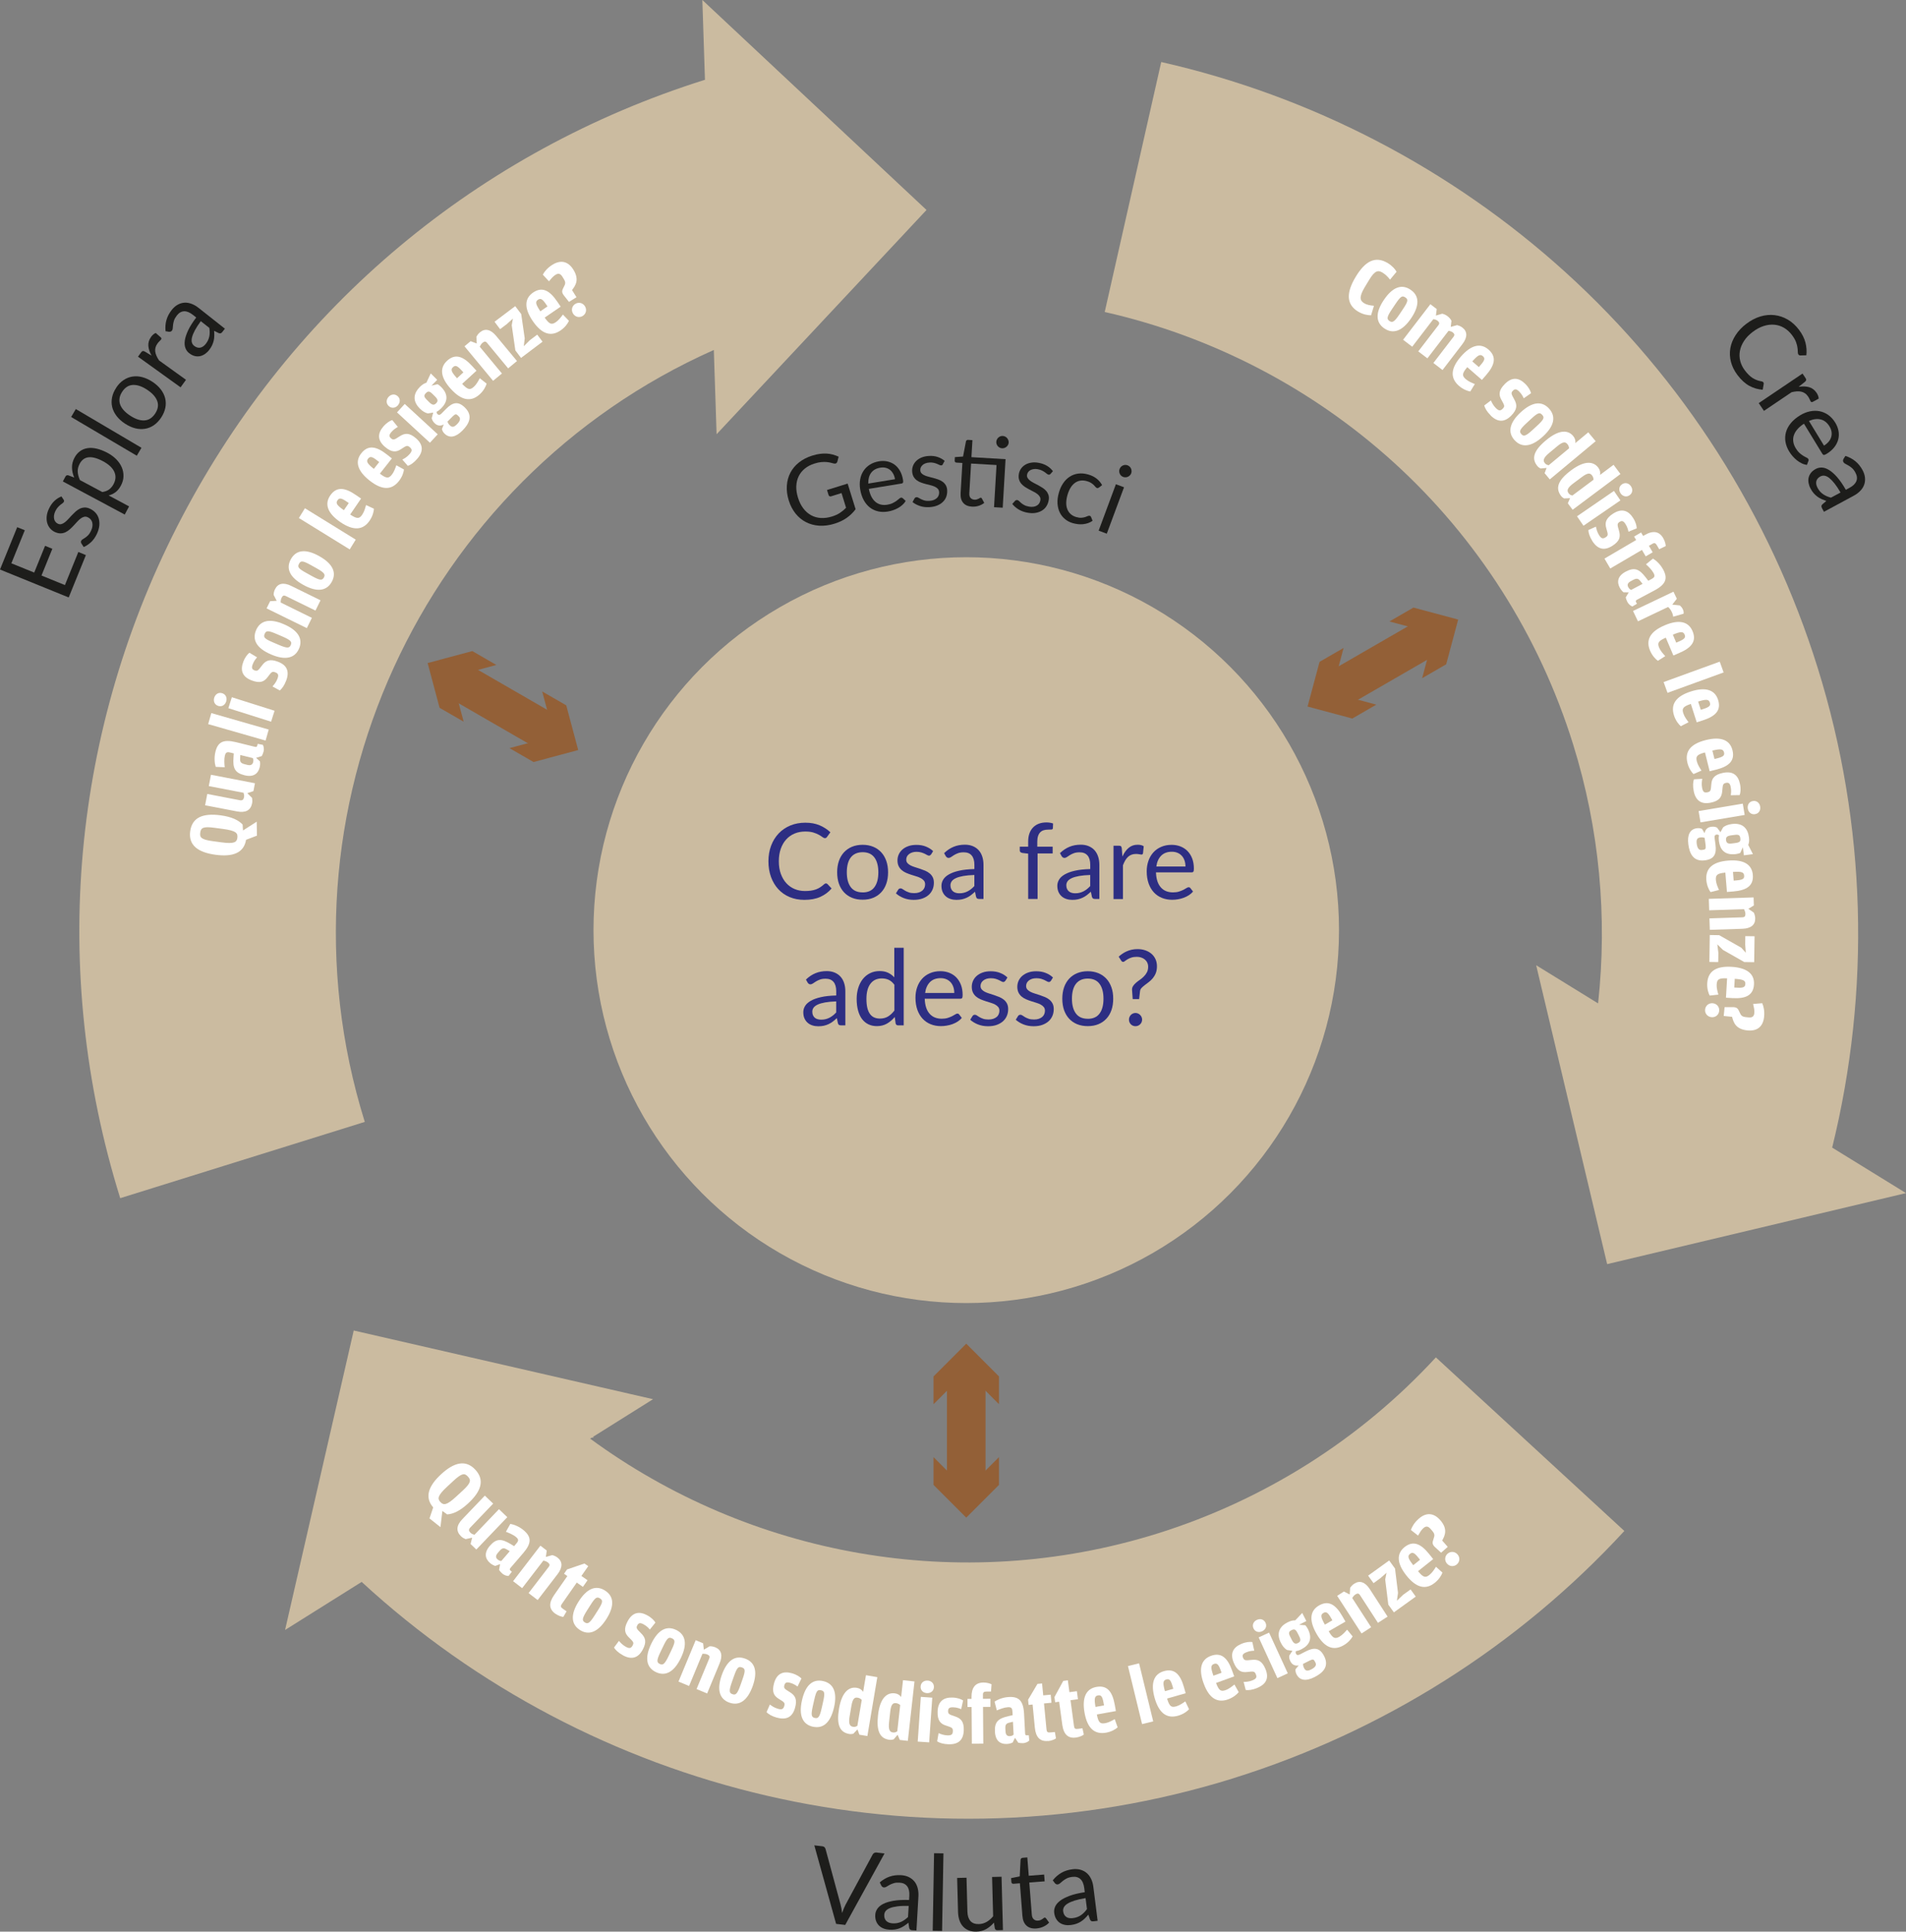 <?xml version="1.0" encoding="UTF-8"?>
<svg xmlns="http://www.w3.org/2000/svg" viewBox="0 0 489.75 496.12">
  <rect x="0" y="0" width="489.75" height="496.12" fill="#808080" stroke="none"/>
  <defs>
    <style>
      .cls-1 {
        fill: #2d2e83;
      }

      .cls-2 {
        fill: #1d1d1b;
      }

      .cls-3 {
        fill: #fff;
      }

      .cls-4 {
        fill: none;
        stroke: #936037;
        stroke-miterlimit: 10;
        stroke-width: 9.92px;
      }

      .cls-5 {
        fill: #cbbba0;
      }

      .cls-6 {
        fill: #936037;
      }
    </style>
  </defs>
  <g id="Grafica">
    <g>
      <path class="cls-5" d="M316.92,456.72c38.52-12.01,73.26-33.97,100.46-63.51l-48.43-44.58c-19.37,21.04-44.14,36.69-71.62,45.26-50.95,15.88-104.82,5.57-145.69-24.39l.4-.25.59-.04-.32-.13,15.49-9.71-76.91-17.64-17.64,76.91,19.68-12.34c58.92,54.26,144.04,75.35,223.99,50.43Z"/>
      <path class="cls-5" d="M489.75,306.44l-18.97-11.69c9.91-40.21,8.88-82.79-3.71-123.18-12.2-39.14-34.63-74.31-64.88-101.7-29.32-26.56-65.22-45.21-103.81-53.94l-14.52,64.2c27.56,6.23,53.19,19.55,74.13,38.52,21.54,19.51,37.52,44.58,46.22,72.51,6.78,21.76,8.85,44.41,6.42,66.55l-15.91-9.8,18.24,76.77,76.77-18.24Z"/>
      <path class="cls-5" d="M183.42,89.89l.71,21.64,53.94-57.6L180.47,0l.67,20.49c-58.27,18.33-105.97,58.18-134.36,112.29-28.49,54.29-34.13,116.42-15.89,174.96l62.84-19.59c-24.94-80.01,14.88-165,89.68-198.26Z"/>
    </g>
    <circle class="cls-5" cx="248.28" cy="238.9" r="95.78"/>
    <g>
      <line class="cls-4" x1="248.28" y1="384.12" x2="248.28" y2="350.78"/>
      <polygon class="cls-6" points="256.69 374.25 248.28 382.66 239.87 374.25 239.87 381.38 248.28 389.79 256.69 381.38 256.69 374.25"/>
      <polygon class="cls-6" points="256.69 360.66 248.28 352.24 239.87 360.66 239.87 353.52 248.28 345.11 256.69 353.52 256.69 360.66"/>
    </g>
    <g>
      <line class="cls-4" x1="369.77" y1="161.97" x2="340.89" y2="178.64"/>
      <polygon class="cls-6" points="357.01 159.62 368.5 162.7 365.42 174.19 371.6 170.62 374.68 159.13 363.19 156.05 357.01 159.62"/>
      <polygon class="cls-6" points="345.24 166.42 342.16 177.91 353.65 180.98 347.47 184.55 335.98 181.47 339.06 169.99 345.24 166.42"/>
    </g>
    <g>
      <line class="cls-4" x1="114.79" y1="173.14" x2="143.67" y2="189.81"/>
      <polygon class="cls-6" points="119.14 185.36 116.06 173.87 127.54 170.79 121.36 167.22 109.88 170.3 112.95 181.79 119.14 185.36"/>
      <polygon class="cls-6" points="130.91 192.15 142.4 189.08 139.31 177.59 145.5 181.16 148.57 192.64 137.09 195.72 130.91 192.15"/>
    </g>
  </g>
  <g id="Testo">
    <g>
      <path class="cls-1" d="M212.26,226.9c.14,0,.27.06.38.18l1.04,1.12c-.79.92-1.76,1.64-2.89,2.15-1.13.51-2.5.77-4.11.77-1.39,0-2.65-.24-3.79-.72-1.14-.48-2.11-1.16-2.91-2.03-.8-.87-1.42-1.91-1.87-3.13-.44-1.22-.66-2.56-.66-4.02s.23-2.8.69-4.02c.46-1.22,1.11-2.26,1.94-3.14.83-.87,1.83-1.55,3-2.04,1.16-.48,2.45-.72,3.85-.72s2.6.22,3.65.66c1.05.44,1.98,1.04,2.79,1.8l-.87,1.2c-.05.09-.12.16-.21.22-.09.06-.2.09-.35.09-.16,0-.36-.09-.59-.26-.23-.18-.54-.37-.92-.59-.38-.22-.85-.41-1.42-.59-.57-.18-1.27-.26-2.1-.26-1,0-1.92.17-2.75.52-.83.35-1.54.85-2.14,1.51s-1.07,1.46-1.4,2.41c-.33.95-.5,2.02-.5,3.21s.17,2.29.52,3.23c.35.95.82,1.75,1.42,2.4.6.65,1.31,1.15,2.12,1.49.82.34,1.7.51,2.64.51.58,0,1.1-.03,1.56-.1.46-.07.89-.17,1.29-.32.39-.14.76-.33,1.1-.55s.67-.48,1.01-.79c.15-.14.31-.2.46-.2Z"/>
      <path class="cls-1" d="M221.66,216.98c1,0,1.9.17,2.71.5s1.49.81,2.06,1.42c.57.61,1,1.36,1.31,2.23.3.87.45,1.84.45,2.91s-.15,2.06-.45,2.92c-.3.87-.74,1.61-1.31,2.22-.57.61-1.25,1.08-2.06,1.41-.8.33-1.7.49-2.71.49s-1.92-.16-2.73-.49c-.81-.33-1.49-.8-2.06-1.41s-1-1.35-1.31-2.22c-.3-.87-.45-1.84-.45-2.92s.15-2.04.45-2.91c.3-.87.74-1.61,1.31-2.23.57-.61,1.26-1.09,2.06-1.42s1.72-.5,2.73-.5ZM221.66,229.21c1.35,0,2.36-.45,3.03-1.36.67-.91,1-2.17,1-3.79s-.33-2.9-1-3.81c-.67-.91-1.68-1.37-3.03-1.37-.69,0-1.28.12-1.79.35-.51.23-.93.57-1.27,1.01-.34.44-.59.98-.76,1.63-.17.65-.25,1.37-.25,2.18,0,1.62.34,2.89,1.01,3.79.67.91,1.69,1.36,3.06,1.36Z"/>
      <path class="cls-1" d="M239.2,219.46c-.11.2-.28.3-.5.3-.14,0-.29-.05-.46-.15s-.38-.21-.63-.33c-.25-.12-.54-.23-.89-.34-.34-.1-.75-.16-1.22-.16-.41,0-.77.05-1.1.16-.32.1-.6.25-.83.43s-.41.39-.53.63c-.12.24-.18.5-.18.78,0,.35.1.64.3.88.2.23.47.44.8.61s.71.32,1.14.45c.42.13.86.27,1.31.42.45.15.88.31,1.31.49.42.18.8.41,1.14.68.33.27.6.6.8.99.2.39.3.86.3,1.41,0,.63-.11,1.22-.34,1.75-.23.54-.56,1-1,1.39-.44.39-.98.7-1.62.93-.64.22-1.38.34-2.22.34-.96,0-1.82-.16-2.6-.47-.78-.31-1.43-.71-1.97-1.2l.57-.92c.07-.12.16-.21.26-.27s.23-.09.38-.09c.16,0,.33.06.51.19.18.13.4.27.66.42.26.15.57.29.94.42.37.13.83.19,1.38.19.47,0,.88-.06,1.23-.18.35-.12.64-.29.88-.49.23-.21.41-.45.52-.72.11-.27.17-.56.17-.87,0-.38-.1-.69-.3-.94-.2-.25-.47-.46-.8-.64-.33-.18-.71-.33-1.14-.46s-.87-.27-1.31-.41c-.45-.14-.88-.31-1.31-.49-.43-.18-.81-.42-1.14-.7-.33-.28-.6-.62-.8-1.03-.2-.41-.3-.91-.3-1.49,0-.52.11-1.03.32-1.51.22-.48.53-.91.95-1.27.41-.37.92-.66,1.53-.87.6-.22,1.29-.32,2.07-.32.9,0,1.71.14,2.43.43s1.34.67,1.86,1.17l-.54.88Z"/>
      <path class="cls-1" d="M242.58,219.13c.76-.73,1.57-1.28,2.45-1.64.87-.36,1.84-.54,2.91-.54.77,0,1.45.13,2.04.38.59.25,1.1.6,1.5,1.05.41.45.71,1,.92,1.64.21.64.31,1.34.31,2.11v8.76h-1.07c-.23,0-.41-.04-.54-.11s-.23-.23-.3-.45l-.27-1.3c-.36.33-.71.63-1.05.89-.34.26-.7.47-1.08.65-.38.18-.78.31-1.21.41-.43.09-.9.14-1.43.14s-1.03-.07-1.5-.22-.88-.37-1.22-.67c-.35-.3-.62-.67-.83-1.13s-.3-.99-.3-1.62c0-.54.15-1.06.45-1.56.3-.5.78-.94,1.45-1.33.67-.39,1.54-.71,2.61-.95,1.07-.25,2.39-.39,3.95-.43v-1.07c0-1.06-.23-1.87-.69-2.41-.46-.55-1.13-.82-2.02-.82-.6,0-1.09.07-1.49.22s-.75.32-1.04.5c-.29.18-.55.35-.76.5-.21.15-.42.22-.63.22-.16,0-.3-.04-.42-.13-.12-.09-.22-.19-.3-.32l-.43-.77ZM250.36,224.73c-1.11.04-2.05.12-2.83.26-.78.14-1.42.32-1.91.55s-.85.49-1.07.8c-.22.31-.33.65-.33,1.03s.06.67.18.93.28.48.48.64.44.29.72.37c.27.08.57.12.89.12.42,0,.81-.04,1.16-.13s.68-.21.99-.37.61-.36.89-.58c.28-.23.56-.48.83-.77v-2.84Z"/>
      <path class="cls-1" d="M264.19,230.9v-11.65l-1.51-.18c-.19-.05-.35-.11-.47-.21s-.18-.23-.18-.41v-.99h2.16v-1.33c0-.78.11-1.48.33-2.09.22-.61.54-1.12.95-1.54s.9-.74,1.48-.95c.58-.22,1.23-.32,1.95-.32.61,0,1.18.09,1.69.27l-.05,1.2c-.02.22-.14.33-.36.35-.22.02-.52.03-.89.03-.41,0-.79.05-1.13.16-.34.11-.63.28-.87.53-.24.24-.43.56-.56.96-.13.4-.2.89-.2,1.47v1.26h3.95v1.74h-3.87v11.69h-2.42Z"/>
      <path class="cls-1" d="M272.35,219.13c.76-.73,1.57-1.28,2.45-1.64.87-.36,1.84-.54,2.91-.54.77,0,1.45.13,2.04.38s1.1.6,1.5,1.05.71,1,.92,1.64c.21.64.31,1.34.31,2.11v8.76h-1.07c-.23,0-.41-.04-.54-.11-.13-.08-.23-.23-.3-.45l-.27-1.3c-.36.33-.71.63-1.05.89-.34.26-.7.47-1.08.65-.38.18-.78.31-1.21.41s-.9.14-1.43.14-1.03-.07-1.5-.22c-.47-.15-.88-.37-1.22-.67-.35-.3-.62-.67-.83-1.13-.2-.46-.3-.99-.3-1.62,0-.54.15-1.06.45-1.56.3-.5.78-.94,1.45-1.33.67-.39,1.54-.71,2.61-.95,1.07-.25,2.39-.39,3.95-.43v-1.07c0-1.06-.23-1.87-.69-2.41s-1.13-.82-2.02-.82c-.6,0-1.09.07-1.49.22-.4.15-.75.32-1.04.5s-.55.35-.76.5c-.21.15-.42.22-.63.22-.16,0-.3-.04-.42-.13-.12-.09-.22-.19-.3-.32l-.43-.77ZM280.13,224.73c-1.11.04-2.05.12-2.83.26-.78.14-1.42.32-1.91.55s-.85.49-1.07.8c-.22.31-.33.65-.33,1.03s.06.67.18.93.28.48.48.64c.2.17.44.29.72.37.27.08.57.12.89.12.42,0,.81-.04,1.16-.13.35-.09.68-.21.99-.37.31-.16.61-.36.89-.58.28-.23.56-.48.83-.77v-2.84Z"/>
      <path class="cls-1" d="M288.43,219.95c.43-.94.96-1.67,1.6-2.2s1.4-.79,2.31-.79c.29,0,.57.03.83.09.27.06.5.16.71.3l-.18,1.8c-.05.23-.19.34-.41.34-.13,0-.31-.03-.55-.08-.24-.05-.52-.08-.83-.08-.43,0-.82.06-1.16.19s-.64.31-.91.56-.5.55-.72.92c-.21.37-.4.78-.58,1.25v8.66h-2.42v-13.7h1.38c.26,0,.44.05.54.15.1.1.17.27.2.51l.16,2.08Z"/>
      <path class="cls-1" d="M306.56,228.98c-.3.36-.65.67-1.07.94s-.86.48-1.33.66-.96.3-1.47.39c-.5.09-1,.13-1.5.13-.95,0-1.82-.16-2.62-.48-.8-.32-1.49-.79-2.07-1.41-.58-.62-1.03-1.38-1.36-2.29-.32-.91-.49-1.96-.49-3.14,0-.96.15-1.85.44-2.68.29-.83.71-1.55,1.26-2.16.55-.61,1.22-1.09,2.02-1.43.79-.35,1.69-.52,2.68-.52.82,0,1.58.14,2.28.41.7.28,1.3.67,1.81,1.19.51.52.91,1.16,1.2,1.92.29.76.43,1.63.43,2.6,0,.38-.04.63-.12.76s-.23.19-.46.19h-9.16c.03.87.15,1.62.36,2.26s.51,1.17.89,1.6c.38.43.83.75,1.35.96.52.21,1.11.32,1.76.32.6,0,1.12-.07,1.56-.21.44-.14.81-.29,1.13-.45.32-.16.58-.31.79-.45.21-.14.39-.21.55-.21.2,0,.35.08.46.23l.68.88ZM304.61,222.56c0-.56-.08-1.07-.24-1.54s-.39-.87-.69-1.2-.67-.6-1.1-.78c-.43-.18-.92-.28-1.47-.28-1.15,0-2.07.34-2.74,1.01-.67.67-1.09,1.6-1.25,2.79h7.49Z"/>
      <path class="cls-1" d="M207.08,251.6c.76-.73,1.57-1.28,2.45-1.64.87-.36,1.84-.54,2.91-.54.77,0,1.45.13,2.04.38.59.25,1.1.6,1.5,1.05.41.45.71,1,.92,1.64.21.64.31,1.34.31,2.11v8.76h-1.07c-.23,0-.41-.04-.54-.11s-.23-.23-.3-.45l-.27-1.3c-.36.33-.71.63-1.05.89-.34.26-.7.47-1.08.65-.38.18-.78.31-1.21.41-.43.09-.9.14-1.43.14s-1.03-.07-1.5-.22-.88-.37-1.22-.67c-.35-.3-.62-.67-.83-1.13s-.3-.99-.3-1.62c0-.54.15-1.06.45-1.56.3-.5.78-.94,1.45-1.33.67-.39,1.54-.71,2.61-.95,1.07-.25,2.39-.39,3.95-.43v-1.07c0-1.06-.23-1.87-.69-2.41-.46-.55-1.13-.82-2.02-.82-.6,0-1.09.07-1.49.22s-.75.32-1.04.5c-.29.18-.55.35-.76.5s-.42.22-.63.22c-.16,0-.3-.04-.42-.13-.12-.09-.22-.19-.3-.32l-.43-.77ZM214.86,257.2c-1.11.04-2.05.12-2.83.26-.78.14-1.42.32-1.91.55s-.85.49-1.07.8c-.22.31-.33.65-.33,1.03s.06.67.18.93.28.48.48.64c.2.17.44.29.72.36.27.08.57.12.89.12.42,0,.81-.04,1.16-.13.35-.09.68-.21.99-.37.31-.16.61-.36.89-.58.28-.23.56-.48.83-.77v-2.84Z"/>
      <path class="cls-1" d="M232.21,243.44v19.92h-1.43c-.34,0-.56-.17-.65-.5l-.22-1.66c-.59.7-1.25,1.27-2,1.7s-1.61.65-2.6.65c-.78,0-1.5-.15-2.14-.45s-1.19-.75-1.64-1.33c-.45-.59-.8-1.32-1.04-2.19-.24-.87-.37-1.88-.37-3.02,0-1.01.14-1.95.41-2.82.27-.87.66-1.63,1.16-2.27s1.12-1.14,1.86-1.51,1.56-.55,2.48-.55c.84,0,1.56.14,2.16.43.6.28,1.13.68,1.6,1.18v-7.59h2.41ZM229.81,252.92c-.45-.6-.94-1.02-1.46-1.26-.52-.24-1.11-.36-1.76-.36-1.27,0-2.25.46-2.93,1.37-.69.91-1.03,2.21-1.03,3.9,0,.89.08,1.66.23,2.29.15.64.38,1.16.68,1.57.3.41.66.71,1.1.9s.92.28,1.47.28c.79,0,1.49-.18,2.08-.54.59-.36,1.13-.87,1.63-1.53v-6.61Z"/>
      <path class="cls-1" d="M247.14,261.44c-.3.36-.65.67-1.07.94s-.86.48-1.33.66c-.47.17-.96.3-1.47.38-.51.09-1.01.13-1.5.13-.95,0-1.82-.16-2.62-.48-.8-.32-1.49-.79-2.07-1.41-.58-.62-1.03-1.38-1.36-2.29-.32-.91-.49-1.96-.49-3.14,0-.96.15-1.85.44-2.68.29-.83.71-1.55,1.26-2.16.55-.61,1.22-1.09,2.02-1.43.79-.35,1.69-.52,2.68-.52.82,0,1.58.14,2.28.41.7.28,1.3.67,1.81,1.19s.91,1.16,1.2,1.92c.29.76.43,1.63.43,2.6,0,.38-.04.63-.12.76-.08.13-.23.19-.46.19h-9.16c.03.87.15,1.62.36,2.26.21.64.51,1.17.89,1.6.38.43.83.75,1.35.96.52.21,1.11.32,1.76.32.6,0,1.12-.07,1.56-.21.44-.14.81-.29,1.13-.45.32-.16.58-.31.79-.45.21-.14.39-.21.55-.21.2,0,.35.08.46.23l.68.88ZM245.2,255.02c0-.56-.08-1.07-.24-1.53-.16-.46-.39-.87-.69-1.2s-.67-.6-1.1-.78-.92-.28-1.47-.28c-1.15,0-2.07.34-2.74,1.01-.67.67-1.09,1.6-1.25,2.79h7.49Z"/>
      <path class="cls-1" d="M258.29,251.92c-.11.2-.28.3-.5.3-.14,0-.29-.05-.46-.15-.17-.1-.38-.21-.63-.33-.25-.12-.54-.23-.89-.34-.34-.1-.75-.15-1.22-.15-.41,0-.77.05-1.1.15-.32.1-.6.25-.83.43s-.41.39-.53.63c-.12.24-.18.5-.18.78,0,.35.1.64.3.88s.47.44.8.61c.33.17.71.32,1.14.45.42.13.86.27,1.31.42.45.15.88.31,1.31.49.42.18.8.41,1.14.68.33.27.6.6.8.99.2.39.3.86.3,1.41,0,.63-.11,1.22-.34,1.75s-.56,1-1,1.39c-.44.39-.98.7-1.62.93-.64.23-1.38.34-2.22.34-.96,0-1.82-.16-2.6-.47-.78-.31-1.43-.71-1.97-1.2l.57-.92c.07-.12.16-.21.26-.27.1-.06.23-.09.38-.09.16,0,.33.06.51.19.18.13.4.27.66.42.26.15.57.29.94.42s.83.19,1.38.19c.47,0,.88-.06,1.23-.18.35-.12.64-.29.88-.49s.41-.45.52-.72.17-.56.17-.87c0-.38-.1-.69-.3-.94-.2-.25-.47-.46-.8-.64-.33-.18-.72-.33-1.14-.46-.43-.13-.87-.27-1.31-.41s-.88-.31-1.31-.49c-.43-.18-.81-.42-1.14-.7-.33-.28-.6-.62-.8-1.03s-.3-.91-.3-1.49c0-.52.11-1.03.32-1.51.22-.48.53-.91.95-1.27s.92-.66,1.53-.87c.6-.22,1.29-.32,2.07-.32.9,0,1.71.14,2.43.43.72.28,1.34.67,1.86,1.17l-.54.88Z"/>
      <path class="cls-1" d="M270,251.92c-.11.2-.27.3-.5.3-.14,0-.29-.05-.46-.15-.17-.1-.38-.21-.63-.33-.25-.12-.54-.23-.89-.34-.34-.1-.75-.15-1.22-.15-.41,0-.77.05-1.1.15-.32.1-.6.25-.83.43s-.41.39-.53.63c-.12.24-.18.5-.18.78,0,.35.1.64.3.88.2.23.47.44.8.61.33.17.71.32,1.14.45.42.13.86.27,1.31.42s.88.31,1.31.49.8.41,1.14.68c.33.27.6.6.8.99.2.39.3.86.3,1.41,0,.63-.11,1.22-.34,1.75s-.56,1-1,1.39c-.44.39-.98.7-1.62.93s-1.38.34-2.22.34c-.96,0-1.82-.16-2.6-.47-.78-.31-1.43-.71-1.98-1.2l.57-.92c.07-.12.16-.21.26-.27.1-.06.23-.09.38-.09.16,0,.33.06.51.19.18.13.4.27.66.42s.57.29.94.42c.37.13.83.19,1.38.19.47,0,.88-.06,1.23-.18.35-.12.64-.29.88-.49.24-.21.41-.45.52-.72s.17-.56.17-.87c0-.38-.1-.69-.3-.94-.2-.25-.47-.46-.8-.64-.33-.18-.71-.33-1.14-.46-.43-.13-.87-.27-1.31-.41-.45-.14-.88-.31-1.31-.49-.43-.18-.81-.42-1.14-.7-.33-.28-.6-.62-.8-1.03-.2-.41-.3-.91-.3-1.49,0-.52.11-1.03.32-1.51.22-.48.53-.91.95-1.27s.92-.66,1.53-.87c.6-.22,1.29-.32,2.07-.32.9,0,1.71.14,2.43.43.72.28,1.34.67,1.86,1.17l-.54.88Z"/>
      <path class="cls-1" d="M279.51,249.45c1,0,1.9.17,2.71.5.8.33,1.49.81,2.06,1.42s1,1.36,1.31,2.23.45,1.84.45,2.91-.15,2.06-.45,2.92c-.3.87-.74,1.61-1.31,2.22-.57.61-1.25,1.08-2.06,1.41-.8.33-1.7.49-2.71.49s-1.92-.16-2.73-.49c-.81-.33-1.49-.8-2.06-1.41-.57-.61-1-1.35-1.31-2.22-.3-.87-.45-1.84-.45-2.92s.15-2.04.45-2.91c.3-.87.74-1.61,1.31-2.23s1.26-1.09,2.06-1.42c.81-.33,1.72-.5,2.73-.5ZM279.51,261.67c1.35,0,2.36-.45,3.03-1.36.67-.91,1-2.17,1-3.79s-.33-2.9-1-3.81c-.67-.91-1.68-1.37-3.03-1.37-.69,0-1.28.12-1.79.35-.51.23-.93.57-1.27,1.01-.34.44-.59.98-.76,1.63-.17.65-.25,1.37-.25,2.18,0,1.62.34,2.89,1.01,3.79.67.91,1.69,1.36,3.06,1.36Z"/>
      <path class="cls-1" d="M287.45,245.71c.28-.26.59-.51.93-.74.34-.24.71-.44,1.11-.62s.83-.32,1.3-.43c.46-.1.97-.15,1.51-.15.71,0,1.37.1,1.98.31.61.21,1.13.5,1.58.88s.79.84,1.04,1.38c.25.54.38,1.15.38,1.83s-.1,1.28-.3,1.77c-.2.5-.46.93-.77,1.31-.31.37-.65.7-1.01.97-.37.27-.71.53-1.03.78-.32.24-.6.49-.83.73-.23.24-.36.51-.4.81l-.24,2.07h-1.65l-.16-2.25c-.04-.41.04-.76.23-1.06s.44-.59.74-.85.64-.53,1.01-.78.71-.54,1.03-.86c.32-.32.59-.67.8-1.08.22-.4.32-.88.32-1.44,0-.39-.08-.74-.23-1.05-.15-.32-.36-.58-.62-.8s-.57-.39-.93-.51c-.36-.12-.74-.18-1.14-.18-.55,0-1.02.07-1.41.2-.39.13-.72.28-.99.45-.27.16-.49.31-.66.45-.17.14-.3.2-.41.2-.23,0-.4-.1-.53-.31l-.64-1.01ZM290.09,261.88c0-.24.04-.46.13-.66.09-.21.2-.39.35-.54s.33-.28.53-.37c.21-.09.43-.14.66-.14s.46.05.66.14c.21.09.39.21.54.37s.28.33.37.54c.09.21.14.43.14.66s-.05.47-.14.67-.21.38-.37.53-.33.27-.54.36c-.21.09-.43.13-.66.13s-.46-.04-.66-.13c-.21-.09-.39-.21-.53-.36s-.27-.33-.35-.53c-.09-.2-.13-.43-.13-.67Z"/>
    </g>
    <g>
      <path class="cls-2" d="M453.1,98.21c.09.11.12.25.09.4l-.26,1.49c-1.2-.08-2.34-.41-3.42-.99-1.08-.59-2.1-1.51-3.06-2.78-.83-1.1-1.39-2.24-1.69-3.42-.3-1.18-.34-2.35-.14-3.51.21-1.15.66-2.27,1.36-3.34.7-1.08,1.62-2.05,2.78-2.92,1.15-.87,2.35-1.49,3.58-1.86s2.45-.48,3.64-.34,2.32.52,3.4,1.15,2.03,1.5,2.87,2.61c.82,1.09,1.38,2.18,1.66,3.28.28,1.1.36,2.19.24,3.27l-1.47.04c-.1.01-.2,0-.3-.03-.1-.03-.19-.11-.28-.22-.1-.13-.15-.34-.15-.63,0-.29-.03-.65-.08-1.08s-.18-.92-.38-1.47-.55-1.16-1.04-1.81c-.6-.79-1.28-1.41-2.05-1.86-.77-.45-1.59-.71-2.47-.79s-1.79.03-2.74.33c-.95.3-1.89.81-2.83,1.52-.95.72-1.7,1.5-2.24,2.34-.54.84-.89,1.69-1.05,2.56-.16.86-.13,1.72.09,2.57.22.85.61,1.65,1.17,2.39.34.46.68.85,1.01,1.17.33.33.67.6,1.02.82.35.22.71.4,1.09.54.38.14.79.24,1.23.32.2.04.34.12.44.24Z"/>
      <path class="cls-2" d="M462.16,99.35c1.01-.16,1.91-.13,2.69.09.78.23,1.43.71,1.93,1.46.16.24.29.48.38.74.1.25.15.5.15.75l-1.57.85c-.21.08-.38.03-.5-.15-.07-.1-.15-.27-.24-.5-.09-.23-.22-.47-.39-.72-.24-.36-.5-.64-.8-.84-.29-.21-.61-.35-.96-.43-.35-.08-.74-.11-1.15-.08-.42.03-.87.1-1.35.22l-7.1,4.79-1.34-1.99,11.25-7.59.76,1.13c.15.21.2.39.18.53-.03.14-.13.29-.31.45l-1.62,1.29Z"/>
      <path class="cls-2" d="M464.28,119.41c-.46-.07-.91-.2-1.35-.42-.44-.21-.85-.48-1.24-.79-.39-.31-.75-.66-1.08-1.04-.33-.38-.63-.78-.88-1.2-.49-.8-.8-1.62-.95-2.46-.14-.84-.1-1.66.12-2.47.22-.81.63-1.59,1.24-2.33.6-.74,1.4-1.42,2.4-2.03.81-.49,1.64-.83,2.49-1.01.85-.18,1.68-.2,2.48-.05.8.15,1.55.47,2.25.96.7.49,1.31,1.16,1.82,1.99.42.69.7,1.41.83,2.14.13.73.11,1.45-.07,2.15-.18.7-.51,1.37-1,2s-1.15,1.21-1.98,1.71c-.32.2-.55.29-.7.29-.15,0-.28-.1-.4-.29l-4.73-7.74c-.72.47-1.29.96-1.72,1.47s-.73,1.04-.9,1.58c-.17.54-.2,1.09-.11,1.64.09.55.3,1.1.64,1.65.31.51.64.91.98,1.21.34.3.67.54.97.72.3.18.56.33.79.43.23.11.38.22.46.35.1.17.12.34.04.51l-.39,1.02ZM468.7,114.44c.47-.29.86-.62,1.17-.99.31-.37.53-.77.66-1.2.13-.43.16-.87.09-1.34-.07-.46-.24-.92-.53-1.39-.6-.98-1.35-1.57-2.27-1.79-.91-.22-1.92-.09-3.01.39l3.87,6.33Z"/>
      <path class="cls-2" d="M474.16,117.09c.99.32,1.85.77,2.58,1.37.72.59,1.34,1.35,1.84,2.28.36.67.57,1.32.63,1.96.06.64-.01,1.24-.21,1.8-.2.57-.53,1.09-1,1.57-.46.48-1.02.9-1.69,1.26l-7.64,4.12-.5-.93c-.11-.2-.16-.38-.15-.53,0-.15.09-.3.26-.47l1-.85c-.46-.16-.88-.33-1.27-.5-.38-.18-.74-.39-1.07-.64s-.64-.54-.92-.86-.55-.72-.79-1.18c-.25-.46-.42-.94-.51-1.41-.09-.48-.09-.94,0-1.38.1-.44.3-.86.6-1.25.3-.39.72-.73,1.27-1.02.47-.25,1-.37,1.57-.34.58.02,1.19.24,1.84.64.65.4,1.34,1.01,2.06,1.83.72.82,1.46,1.9,2.23,3.24l.93-.5c.93-.5,1.52-1.08,1.78-1.74.26-.66.18-1.37-.23-2.14-.28-.52-.58-.92-.9-1.2-.32-.28-.63-.5-.93-.67s-.56-.31-.79-.43-.39-.26-.49-.44c-.08-.14-.1-.28-.09-.43.02-.14.07-.28.14-.41l.47-.74ZM472.93,126.5c-.55-.95-1.07-1.73-1.56-2.35-.49-.61-.95-1.08-1.37-1.41-.43-.32-.83-.51-1.2-.56-.37-.05-.72.02-1.05.19-.32.17-.56.37-.73.59-.17.22-.29.46-.33.72-.05.25-.04.52.02.8s.17.55.32.83c.2.37.42.69.66.95.24.27.5.5.79.69.29.2.6.36.93.51.33.14.68.26,1.06.36l2.48-1.33Z"/>
    </g>
    <g>
      <path class="cls-2" d="M217.8,124.19l2.05,6.6c-.67.89-1.45,1.64-2.33,2.25-.88.61-1.91,1.1-3.08,1.46-1.38.43-2.7.6-3.94.52-1.24-.08-2.38-.39-3.41-.92-1.03-.53-1.92-1.26-2.68-2.21-.76-.95-1.34-2.07-1.74-3.36-.41-1.31-.57-2.57-.49-3.78s.38-2.31.9-3.32c.52-1.01,1.26-1.89,2.21-2.65.96-.76,2.11-1.35,3.45-1.77.68-.21,1.33-.36,1.94-.44.61-.08,1.2-.1,1.75-.07.55.03,1.08.12,1.59.26.51.14,1,.32,1.47.54l-.33,1.26c-.05.19-.16.34-.31.43-.15.09-.34.11-.58.06-.23-.05-.49-.12-.79-.2-.3-.08-.65-.14-1.05-.18-.4-.04-.86-.03-1.38.01s-1.11.17-1.77.38c-.97.3-1.79.73-2.48,1.29s-1.21,1.22-1.58,1.98-.57,1.6-.61,2.53c-.04.93.11,1.91.43,2.95.33,1.08.79,2,1.36,2.75.57.76,1.24,1.34,1.99,1.76.76.42,1.59.66,2.5.72.91.06,1.88-.07,2.89-.38.8-.25,1.48-.56,2.04-.93.56-.37,1.09-.81,1.58-1.31l-1.17-3.78-2.67.83c-.15.05-.29.04-.41-.02-.12-.06-.2-.15-.24-.28l-.41-1.32,5.28-1.64Z"/>
      <path class="cls-2" d="M232.72,128.66c-.22.38-.5.72-.84,1.02-.34.31-.71.57-1.12.8-.41.23-.84.42-1.29.57-.45.15-.9.27-1.36.34-.87.14-1.69.13-2.47-.05-.78-.17-1.48-.5-2.11-.98-.63-.48-1.15-1.11-1.59-1.9-.43-.79-.74-1.72-.92-2.8-.14-.88-.14-1.72,0-2.52.14-.8.42-1.53.84-2.17.41-.64.96-1.18,1.63-1.61s1.47-.73,2.38-.88c.75-.12,1.47-.11,2.15.04.68.15,1.29.42,1.84.82.54.4,1.01.93,1.38,1.58.38.65.64,1.43.79,2.32.06.35.06.58,0,.71-.06.13-.19.21-.39.24l-8.39,1.37c.15.79.38,1.46.67,2.02.29.56.64,1,1.05,1.34.41.34.87.56,1.38.68s1.06.13,1.66.03c.55-.09,1.02-.23,1.4-.43.38-.19.7-.39.97-.58.26-.2.48-.37.66-.53s.33-.25.47-.27c.18-.03.33.02.46.14l.75.7ZM229.97,123.07c-.08-.51-.23-.97-.45-1.37s-.48-.74-.81-1c-.33-.26-.7-.45-1.13-.55-.42-.1-.89-.12-1.39-.03-1.06.17-1.84.62-2.36,1.33-.52.72-.76,1.63-.73,2.75l6.86-1.12Z"/>
      <path class="cls-2" d="M242.28,119.23c-.09.19-.24.29-.45.3-.13,0-.27-.03-.43-.11-.16-.08-.36-.17-.6-.27-.24-.1-.52-.19-.84-.27-.32-.08-.7-.11-1.14-.08-.38.02-.71.09-1.01.2s-.55.26-.75.44c-.2.18-.36.38-.46.61-.1.23-.14.47-.13.73.02.33.13.59.33.8.2.21.46.38.78.52.32.14.68.26,1.08.36.4.1.81.21,1.23.32.42.11.83.24,1.24.39.4.15.76.33,1.09.57s.59.53.8.88.33.78.36,1.29c.03.59-.04,1.13-.22,1.64-.18.51-.47.96-.86,1.34-.39.39-.87.7-1.46.94-.58.24-1.26.38-2.04.43-.89.05-1.7-.05-2.43-.3-.73-.25-1.37-.58-1.89-1.01l.48-.88c.06-.11.14-.2.22-.26.09-.06.2-.1.35-.11.15,0,.31.04.49.15.17.11.38.23.63.35.25.13.54.24.89.34s.78.13,1.29.1c.43-.02.81-.1,1.13-.23s.58-.3.79-.5.36-.44.45-.69c.09-.26.13-.53.11-.81-.02-.35-.13-.64-.33-.86-.2-.22-.46-.4-.78-.55-.32-.15-.68-.27-1.08-.37-.4-.1-.82-.2-1.24-.31-.42-.11-.84-.24-1.24-.39-.41-.15-.77-.34-1.1-.59-.32-.24-.59-.55-.8-.92-.21-.37-.33-.83-.36-1.37-.03-.48.05-.96.22-1.41.18-.46.45-.87.81-1.23.37-.36.82-.66,1.37-.89.55-.23,1.18-.37,1.9-.41.84-.05,1.59.04,2.27.27.68.23,1.27.56,1.78.99l-.46.84Z"/>
      <path class="cls-2" d="M257.65,130.4l-2.23-.13.64-10.83-6.54-.38-.45,7.62c-.03.53.07.94.32,1.21.24.27.57.42.98.45.23.01.44,0,.61-.06s.33-.11.46-.18c.13-.07.24-.13.33-.19.09-.06.17-.08.24-.08.12,0,.22.08.3.23l.59,1.1c-.41.34-.89.59-1.44.76-.55.17-1.12.24-1.7.21-1-.06-1.76-.38-2.26-.98-.51-.59-.73-1.41-.67-2.47l.46-7.77-1.53-.09c-.13,0-.24-.05-.33-.14-.09-.08-.13-.21-.12-.38l.05-.89,2.1-.15.74-3.88c.03-.12.1-.22.19-.3.09-.07.21-.11.35-.1l1.13.07-.26,4.37,8.77.52-.73,12.45ZM259.18,113.67c-.01.22-.07.42-.17.6s-.23.34-.38.47c-.15.13-.33.24-.53.31-.2.07-.41.1-.62.09s-.42-.07-.6-.16-.34-.22-.48-.37c-.13-.15-.24-.32-.31-.51-.07-.19-.1-.4-.09-.62.01-.22.07-.42.16-.61.1-.19.22-.36.37-.49.15-.14.32-.24.52-.32.19-.07.4-.1.61-.09.22.01.42.07.61.16.19.09.35.22.49.37.14.15.24.33.32.53.08.2.11.41.1.63Z"/>
      <path class="cls-2" d="M269.92,121.72c-.13.16-.3.23-.51.19-.12-.02-.26-.09-.4-.21-.14-.12-.31-.25-.52-.4-.21-.15-.46-.3-.76-.45s-.66-.26-1.09-.34c-.37-.07-.71-.08-1.03-.03s-.59.13-.83.26c-.24.13-.43.29-.58.49-.15.2-.25.43-.29.68-.06.32-.01.61.14.85.15.25.36.48.64.69.28.21.6.41.97.6s.74.39,1.13.59c.38.21.76.43,1.11.66.36.23.67.5.93.8.26.3.45.65.58,1.04.12.39.14.84.05,1.34-.1.58-.3,1.09-.59,1.55s-.67.82-1.14,1.11c-.47.29-1.01.48-1.63.59s-1.32.09-2.08-.05c-.87-.15-1.64-.44-2.3-.84-.66-.41-1.2-.88-1.61-1.41l.67-.75c.08-.1.18-.16.28-.21.1-.04.22-.05.36-.03.15.03.29.11.44.26.14.14.32.31.53.49.21.18.47.36.79.53.32.18.73.31,1.23.4.43.08.81.09,1.15.03.34-.05.64-.16.88-.31.25-.15.45-.34.59-.57.15-.23.24-.48.29-.76.06-.35.02-.65-.13-.91-.15-.26-.36-.5-.63-.71s-.6-.42-.97-.6c-.37-.19-.75-.38-1.13-.59s-.76-.42-1.12-.66c-.36-.24-.67-.51-.93-.82-.26-.31-.45-.67-.57-1.08-.12-.41-.13-.88-.04-1.42.08-.48.26-.92.54-1.33s.63-.74,1.07-1.01.95-.45,1.54-.55c.59-.1,1.24-.09,1.94.04.82.15,1.54.41,2.15.78s1.11.83,1.51,1.37l-.64.72Z"/>
      <path class="cls-2" d="M282.41,125.19c-.09.07-.17.12-.25.15s-.17.03-.29,0c-.12-.03-.24-.12-.36-.26-.12-.14-.26-.3-.44-.48-.18-.18-.41-.37-.69-.55-.28-.19-.65-.35-1.1-.47-.6-.17-1.17-.22-1.69-.13-.52.08-.99.28-1.42.6-.42.31-.8.74-1.11,1.26-.32.53-.58,1.15-.78,1.85-.21.74-.31,1.42-.31,2.05,0,.62.11,1.17.31,1.65.2.48.49.88.87,1.21.38.33.84.57,1.39.73.52.15.97.21,1.35.18s.69-.09.96-.18c.27-.09.49-.18.67-.26.18-.08.35-.1.49-.06.18.05.29.16.35.32l.38.96c-.36.25-.74.45-1.15.59-.4.14-.82.23-1.26.28-.44.05-.88.05-1.32,0s-.89-.14-1.33-.26c-.77-.22-1.44-.56-2.01-1.03-.58-.47-1.03-1.04-1.36-1.71-.33-.67-.52-1.44-.58-2.3-.05-.86.06-1.79.35-2.79.26-.91.62-1.72,1.1-2.42.47-.7,1.03-1.26,1.68-1.68.65-.42,1.37-.69,2.17-.8.8-.11,1.67-.04,2.59.23.86.24,1.58.6,2.16,1.06.58.46,1.05,1.02,1.41,1.67l-.79.61Z"/>
      <path class="cls-2" d="M288.82,125.15l-4.43,11.92-2.09-.78,4.43-11.92,2.09.78ZM290.66,121.58c-.08.2-.19.38-.34.52-.15.15-.32.26-.5.35-.19.09-.39.13-.6.14-.21,0-.42-.02-.63-.1-.2-.08-.38-.19-.53-.33-.15-.14-.26-.31-.34-.5-.08-.19-.13-.38-.14-.59-.01-.21.02-.41.1-.61.08-.2.19-.38.33-.54.15-.15.31-.28.5-.36.18-.09.38-.14.59-.15.21-.01.41.02.61.09.2.08.38.19.54.33s.28.31.36.5c.09.19.14.39.15.61.01.21-.02.42-.09.63Z"/>
    </g>
    <g>
      <path class="cls-2" d="M20.13,141.77l1.94.8-4.42,10.88-17.65-7.17,4.42-10.88,1.95.79-3.45,8.49,5.87,2.38,2.79-6.87,1.87.76-2.79,6.87,6.02,2.45,3.45-8.5Z"/>
      <path class="cls-2" d="M16.34,128.32c.13.18.15.37.06.57-.06.12-.16.24-.32.35-.16.11-.35.25-.56.42-.21.17-.44.39-.67.65-.23.26-.45.6-.65,1.02-.17.36-.28.71-.32,1.04s-.03.64.03.92c.06.28.18.52.34.73.16.21.37.37.62.49.31.15.62.18.91.1.29-.08.59-.24.88-.46.29-.22.58-.5.88-.82.29-.32.6-.65.92-.99.32-.34.65-.65.98-.96.34-.3.7-.54,1.08-.73.38-.18.79-.28,1.22-.3.43-.02.9.09,1.39.32.56.26,1.04.61,1.42,1.03.38.42.66.92.82,1.47.16.56.21,1.17.15,1.83-.07.66-.27,1.37-.62,2.12-.4.85-.9,1.56-1.5,2.12-.6.56-1.23.98-1.89,1.26l-.58-.89c-.07-.11-.12-.23-.13-.34-.01-.11,0-.24.07-.38.07-.14.2-.27.38-.38.19-.11.4-.24.65-.41.24-.16.5-.39.77-.66.27-.28.52-.66.74-1.15.2-.42.31-.81.35-1.17.04-.36.01-.69-.07-.99-.09-.29-.23-.55-.42-.76-.19-.21-.43-.38-.7-.51-.34-.16-.66-.2-.96-.12-.31.08-.61.23-.9.45-.3.22-.59.5-.89.83-.3.33-.6.66-.92,1s-.64.66-.99.96c-.34.3-.71.55-1.1.73-.39.18-.81.28-1.26.28-.45,0-.94-.11-1.46-.35-.46-.22-.87-.52-1.21-.92-.34-.39-.58-.85-.74-1.37-.15-.52-.2-1.1-.14-1.72.06-.63.25-1.29.58-1.98.38-.8.84-1.46,1.39-1.98.55-.52,1.16-.91,1.82-1.17l.56.85Z"/>
      <path class="cls-2" d="M19.06,122.64c-.35-.83-.54-1.67-.56-2.53-.02-.86.19-1.71.64-2.55.37-.69.83-1.24,1.39-1.65.56-.42,1.2-.68,1.92-.8.72-.12,1.52-.08,2.39.12.87.2,1.8.56,2.78,1.08.88.47,1.63,1.02,2.26,1.66.63.64,1.1,1.33,1.41,2.06.32.74.46,1.51.44,2.32-.02.81-.25,1.61-.68,2.4-.39.73-.85,1.28-1.37,1.67-.52.39-1.11.66-1.76.83l5.25,2.81-1.12,2.1-15.9-8.51.67-1.25c.16-.3.4-.4.73-.32l1.51.57ZM26.29,126.37c.72-.11,1.31-.33,1.76-.67.45-.34.83-.79,1.13-1.35.59-1.11.65-2.17.18-3.19-.47-1.02-1.44-1.92-2.9-2.7-.77-.41-1.47-.7-2.1-.86-.63-.16-1.19-.21-1.68-.14-.49.07-.92.24-1.29.53-.37.29-.68.67-.93,1.15-.36.68-.53,1.36-.49,2.04.04.68.23,1.39.57,2.12l5.74,3.07Z"/>
      <path class="cls-2" d="M19.48,105.06l16.87,9.95-1.2,2.04-16.87-9.95,1.2-2.04Z"/>
      <path class="cls-2" d="M29.85,99.58c.54-.82,1.17-1.47,1.88-1.95.71-.48,1.47-.78,2.28-.91.81-.13,1.66-.09,2.53.14.88.23,1.76.63,2.64,1.21.89.59,1.6,1.24,2.15,1.96s.91,1.47,1.11,2.27c.2.8.21,1.62.04,2.45-.17.84-.52,1.66-1.06,2.49-.55.83-1.18,1.48-1.88,1.97-.71.48-1.47.79-2.28.92-.81.13-1.65.09-2.53-.13-.87-.22-1.75-.63-2.64-1.21-.88-.58-1.59-1.23-2.14-1.95-.55-.72-.92-1.48-1.12-2.28-.19-.8-.21-1.62-.04-2.46.16-.84.52-1.68,1.07-2.51ZM39.87,106.22c.73-1.11.91-2.18.53-3.22-.38-1.04-1.24-2-2.57-2.88-1.34-.89-2.56-1.3-3.67-1.25-1.11.05-2.03.63-2.76,1.74-.37.56-.6,1.12-.68,1.66-.08.55-.04,1.08.14,1.59.18.52.49,1.02.92,1.5.44.49.99.95,1.66,1.39,1.33.88,2.55,1.29,3.66,1.23,1.11-.06,2.03-.65,2.78-1.77Z"/>
      <path class="cls-2" d="M38.96,91.37c-.5-.88-.78-1.73-.84-2.54-.06-.81.17-1.57.7-2.3.16-.23.35-.43.55-.61.2-.18.42-.31.65-.4l1.33,1.17c.15.17.16.34.04.52-.07.1-.2.23-.38.4-.18.16-.36.37-.54.61-.25.34-.42.69-.51,1.03-.09.34-.12.69-.07,1.05s.15.72.32,1.1c.17.38.39.77.67,1.18l6.91,4.97-1.39,1.93-10.94-7.87.79-1.1c.15-.21.29-.32.43-.35.14-.02.31.02.53.13l1.76,1.07Z"/>
      <path class="cls-2" d="M42.54,85.07c-.1-1.03-.03-1.99.23-2.89.25-.89.71-1.75,1.35-2.57.47-.59.98-1.04,1.54-1.35.56-.31,1.13-.48,1.73-.52.6-.04,1.2.06,1.82.29.62.23,1.23.58,1.82,1.05l6.76,5.34-.65.83c-.14.18-.28.3-.42.35-.14.05-.31.04-.53-.05l-1.17-.58c.04.48.05.93.04,1.35-.01.42-.06.83-.16,1.23-.1.4-.24.79-.42,1.18-.19.39-.44.78-.76,1.19-.32.41-.69.75-1.09,1.02-.4.27-.82.45-1.26.54-.44.09-.9.07-1.37-.05-.47-.12-.95-.37-1.43-.75-.42-.33-.73-.76-.93-1.3-.21-.53-.25-1.18-.15-1.93.11-.75.39-1.62.85-2.6.46-.98,1.16-2.08,2.08-3.31l-.82-.65c-.82-.65-1.58-.96-2.28-.94-.7.02-1.32.37-1.86,1.06-.36.46-.61.89-.74,1.29-.13.4-.21.77-.25,1.11-.04.34-.06.64-.08.89-.01.25-.08.46-.21.62-.1.13-.22.21-.35.25-.14.04-.28.05-.43.04l-.86-.14ZM51.6,82.48c-.65.88-1.15,1.66-1.52,2.35-.37.69-.61,1.29-.74,1.81-.13.52-.14.95-.04,1.31.1.36.3.65.59.88.28.22.55.36.83.43.27.07.54.08.79.02.25-.06.49-.17.72-.33.23-.17.44-.37.63-.61.26-.33.46-.65.61-.98.15-.32.25-.66.32-.99.06-.34.1-.69.09-1.04,0-.36-.03-.73-.09-1.11l-2.19-1.73Z"/>
    </g>
    <g>
      <path class="cls-3" d="M348.97,80.03c-3.19-1.93-2.97-5.04-.61-8.95,2.4-3.97,4.99-5.46,8.24-3.5,1.09.66,1.88,1.54,2.25,2.22l-1.68,2.02c-.54-.7-1.13-1.31-1.91-1.79-1.09-.66-1.94-.64-3.4,1.77l-1.17,1.93c-1.58,2.61-1.22,3.52-.18,4.14.8.48,1.58.57,2.53.67l-.74,2.44c-.85-.01-2.06-.19-3.34-.96Z"/>
      <path class="cls-3" d="M355.73,84.37c-2.23-1.5-2.39-4.01-.15-7.33,2.27-3.37,4.62-4.14,6.86-2.63,2.24,1.51,2.4,3.99.18,7.29-2.27,3.38-4.66,4.17-6.88,2.67ZM357.03,82.45c.74.49,1.22.28,2.58-1.74l.89-1.33c1.35-2.01,1.36-2.48.6-2.99-.77-.52-1.19-.33-2.5,1.63l-.91,1.35c-1.38,2.05-1.4,2.58-.66,3.08Z"/>
      <path class="cls-3" d="M372.77,83.96l1.64-.46c.47.14.88.27,1.35.63,1.32,1.02,1.36,2.49,0,4.26l-5.1,6.65-2.35-1.81,5.21-6.78c.29-.38.23-.73-.23-1.08-.29-.22-.6-.32-1.09-.4l-5.43,7.07-2.34-1.79,5.21-6.78c.29-.38.19-.75-.24-1.08-.31-.24-.62-.34-1.09-.43l-5.44,7.09-2.34-1.79,7.01-9.13,1.63,1.25-.21,1.67,1.62-.48c.41.1.88.27,1.35.63.57.43.87.86,1.03,1.21l-.19,1.57Z"/>
      <path class="cls-3" d="M377.02,94.3c-1.39,1.63-1.38,2.21-.4,3.07.74.64,1.65.98,2.34,1.27l-1.17,1.91c-.68-.11-1.85-.52-2.92-1.46-2.27-1.98-2.15-4.46.51-7.51,2.67-3.07,5.11-3.53,7.1-1.79,2.12,1.85,1.64,3.95-.62,6.55l-1.08,1.24-3.75-3.27ZM378.31,92.82l1.68,1.46.47-.54c1.07-1.22,1.17-1.74.57-2.26-.69-.6-1.26-.3-2.72,1.34Z"/>
      <path class="cls-3" d="M383.03,106.69c-1-.99-1.48-1.89-1.65-2.55l1.71-1.29c.25.55.59,1.28,1.26,1.95.74.73,1.17.79,1.78.17.62-.63.42-.89-.35-2.29-.69-1.24-.75-2.41.9-4.07,1.86-1.87,3.62-1.62,5.23-.02.92.91,1.34,1.78,1.5,2.4l-1.88,1.31c-.22-.46-.51-1.08-1.19-1.75-.66-.66-1.09-.72-1.61-.19-.58.58-.35.93.35,2.2.8,1.43.82,2.58-.78,4.2-1.69,1.71-3.45,1.76-5.28-.05Z"/>
      <path class="cls-3" d="M389.19,113.07c-1.82-1.97-1.4-4.45,1.55-7.17,2.99-2.76,5.45-2.96,7.28-.97,1.83,1.99,1.41,4.44-1.52,7.14-2.99,2.76-5.5,2.98-7.31,1ZM390.9,111.5c.6.65,1.13.55,2.91-1.09l1.18-1.09c1.78-1.64,1.89-2.1,1.28-2.77-.63-.68-1.08-.6-2.81,1l-1.19,1.1c-1.81,1.67-1.96,2.19-1.36,2.84Z"/>
      <path class="cls-3" d="M404.77,113.82l3.34-2.78,1.9,2.28-11.79,9.81-1.33-1.6.51-1.35-1.53.15c-.24-.11-.57-.31-.82-.61-1.62-1.95-.97-4.01,2.23-6.66,3.59-2.99,5.79-2.48,6.95-1.08.51.62.64,1.21.55,1.85ZM397.96,119.48l5.21-4.33c-.03-.34-.1-.7-.42-1.08-.53-.63-1.12-.7-2.65.57l-2.03,1.69c-1.46,1.22-1.68,1.94-1.12,2.62.29.35.59.47,1.01.54Z"/>
      <path class="cls-3" d="M411.13,121.98l3.48-2.6,1.77,2.37-12.29,9.18-1.24-1.66.58-1.32-1.54.07c-.23-.13-.55-.34-.79-.66-1.51-2.03-.76-4.05,2.57-6.54,3.74-2.8,5.91-2.17,7-.72.48.64.58,1.24.45,1.87ZM404.03,127.27l5.43-4.05c-.01-.34-.07-.7-.37-1.1-.49-.66-1.08-.76-2.67.43l-2.12,1.58c-1.53,1.14-1.78,1.84-1.25,2.55.27.36.56.5.98.59Z"/>
      <path class="cls-3" d="M405.22,132.6l9.49-6.51,1.66,2.43-9.49,6.51-1.67-2.43ZM416.42,126.7c-.53-.77-.47-1.75.35-2.31.84-.58,1.78-.28,2.3.49.53.77.47,1.75-.37,2.33-.82.56-1.76.26-2.29-.5Z"/>
      <path class="cls-3" d="M409.18,138.99c-.76-1.19-1.02-2.17-1.05-2.85l1.95-.88c.12.59.29,1.38.8,2.18.56.88.96,1.03,1.69.56.75-.48.61-.77.17-2.32-.4-1.36-.19-2.52,1.78-3.78,2.23-1.42,3.89-.78,5.11,1.13.7,1.1.91,2.04.93,2.67l-2.12.86c-.11-.5-.26-1.17-.77-1.97-.5-.78-.91-.94-1.53-.54-.69.44-.55.84-.15,2.22.46,1.58.23,2.7-1.69,3.92-2.03,1.29-3.75.95-5.14-1.22Z"/>
      <path class="cls-3" d="M420.42,138.71l-.53-.9,1.79-1.05.53.9.37-.22c2.18-1.28,3.77-.98,4.79.78.47.8.64,1.65.64,2.03l-1.68.81-.59-1.01c-.33-.56-.61-.7-1.15-.38l-.9.52.97,1.66-1.79,1.05-.97-1.66-8.14,4.77-1.49-2.54,8.14-4.77Z"/>
      <path class="cls-3" d="M423.56,149.15l.8-.43c.76-.41.96-.73.53-1.53-.44-.82-1.24-1.6-1.95-2.25l1.79-1.47c.78.45,1.91,1.46,2.63,2.82,1.2,2.26.75,3.77-2.29,5.38l-4.42,2.35c-.38.2-.39.38-.26.63l.22.42-1.17.7c-.37-.15-.92-.49-1.29-1.18-.2-.38-.34-.82-.42-1.15l.78-1.3-1.34-.02c-.29-.22-.67-.62-.97-1.18-.76-1.43-.61-2.99,1.53-4.12,2.29-1.22,3.5-.66,5.17,1.52l.63.82ZM419.15,151.5l2.91-1.54-.53-.67c-.55-.71-.96-.84-1.88-.35l-.65.35c-.82.44-.91.97-.62,1.51.23.44.51.64.77.72Z"/>
      <path class="cls-3" d="M429.71,155.29l1.92.21c.29.25.57.54.78.99.24.51.24.91.18,1.14l-2.66.76c-.02-.25-.13-.73-.33-1.14-.28-.59-.58-1.02-.98-1.35l-7.74,3.68-1.27-2.66,10.39-4.95.87,1.82-1.18,1.5Z"/>
      <path class="cls-3" d="M428.03,163.78c-1.96.86-2.21,1.39-1.7,2.58.38.9,1.06,1.6,1.56,2.16l-1.89,1.2c-.57-.39-1.44-1.27-2-2.58-1.18-2.77,0-4.94,3.73-6.53,3.74-1.6,6.14-.95,7.17,1.48,1.1,2.59-.25,4.27-3.41,5.62l-1.51.65-1.95-4.58ZM429.84,163.01l.87,2.05.66-.28c1.49-.64,1.81-1.05,1.5-1.79-.36-.84-1.01-.82-3.03.02Z"/>
      <path class="cls-3" d="M427.47,175.18l14.42-5.24,1,2.77-14.42,5.24-1-2.77Z"/>
      <path class="cls-3" d="M434.46,180.8c-2.03.68-2.33,1.18-1.93,2.41.3.93.91,1.69,1.35,2.29l-1.99,1.02c-.53-.44-1.31-1.4-1.75-2.76-.92-2.86.46-4.92,4.32-6.16,3.87-1.24,6.2-.38,7,2.14.86,2.68-.64,4.23-3.92,5.28l-1.56.5-1.52-4.74ZM436.34,180.19l.68,2.12.68-.22c1.55-.5,1.9-.88,1.65-1.64-.28-.87-.93-.91-3.01-.26Z"/>
      <path class="cls-3" d="M438.09,193.26c-2.07.54-2.4,1.02-2.09,2.28.24.95.79,1.74,1.2,2.38l-2.05.89c-.5-.48-1.22-1.48-1.56-2.87-.73-2.92.79-4.88,4.72-5.86,3.95-.99,6.21.03,6.85,2.6.68,2.73-.92,4.18-4.26,5.01l-1.6.4-1.2-4.83ZM440,192.78l.54,2.16.69-.17c1.57-.39,1.95-.76,1.76-1.53-.22-.88-.87-.97-2.99-.46Z"/>
      <path class="cls-3" d="M435.21,203.19c-.28-1.38-.18-2.39.05-3.03l2.14-.13c-.1.59-.23,1.39-.04,2.33.21,1.02.53,1.31,1.38,1.13.87-.18.85-.5.99-2.1.11-1.41.72-2.42,3.01-2.89,2.59-.53,3.91.66,4.36,2.89.26,1.27.12,2.23-.09,2.82l-2.29.04c.07-.5.18-1.18-.01-2.12-.18-.91-.51-1.2-1.23-1.05-.81.16-.81.58-.94,2.02-.13,1.64-.75,2.6-2.98,3.06-2.35.48-3.85-.46-4.36-2.98Z"/>
      <path class="cls-3" d="M436.46,208.32l11.35-1.91.49,2.9-11.35,1.91-.49-2.9ZM449.1,207.69c-.15-.92.31-1.79,1.3-1.95,1-.17,1.73.5,1.88,1.42.15.92-.31,1.79-1.32,1.95-.98.16-1.71-.5-1.86-1.42Z"/>
      <path class="cls-3" d="M449.22,217.03l1.2,2.35-2.32.3-.27-2.08-.66,1.46c-.25.12-.63.23-1.1.3-3.01.39-4.11-1.25-4.39-3.34-.07-.54-.07-1.04.02-1.51-.19-.11-.42-.19-.61-.16-.34.05-.6.23-.52.88l.23,1.74c.31,2.38-.33,3.69-2.73,4-3.03.39-3.95-1.82-4.25-4.12-.32-2.45.43-3.9,2.23-4.13.64-.08.99.07,1.29.18l.67,1.11c.12-.91.7-1.53,1.68-1.66.71-.09,1.12.03,1.49.2l.9,1.19.67-1.24c.53-.42,1.19-.72,2.25-.86,2.94-.38,4.12,1.32,4.39,3.38.11.82.04,1.48-.18,2.01ZM438,215.18c-.3-.09-.65-.15-1.06-.1-.84.11-1.11.49-.96,1.65.15,1.16.59,1.67,1.28,1.58l.43-.06c.49-.06.69-.26.57-1.17l-.25-1.91ZM443.51,215.79c.1.73.48.99,1.57.84l.9-.12c1.12-.15,1.29-.47,1.2-1.2-.1-.75-.35-1.02-1.42-.88l-.92.12c-1.12.15-1.42.49-1.32,1.24Z"/>
      <path class="cls-3" d="M443.33,224.12c-2.13.2-2.53.62-2.43,1.92.08.97.5,1.85.8,2.54l-2.17.55c-.41-.55-.96-1.66-1.08-3.08-.25-3,1.57-4.69,5.6-5.02,4.06-.33,6.12,1.04,6.34,3.67.23,2.81-1.59,3.97-5.01,4.26l-1.64.13-.41-4.96ZM445.29,223.96l.18,2.22.71-.06c1.62-.13,2.05-.43,1.98-1.23-.07-.91-.7-1.09-2.88-.94Z"/>
      <path class="cls-3" d="M449.23,233.41l1.4.97c.21.4.35.9.37,1.46.05,1.67-1.06,2.63-3.29,2.71l-8.37.27-.1-2.94,8.55-.28c.48-.02.71-.28.69-.89-.01-.39-.13-.75-.36-1.2l-8.94.29-.1-2.94,11.51-.37.07,2.06-1.42.87Z"/>
      <path class="cls-3" d="M439.33,240.15l2.42.04,5.67,3.22,1.17,1.29-.16-2.1.03-2.16,2.38.03-.1,6.66-2.55-.04-5.47-3.11-1.45-1.43.27,2.17-.04,2.38-2.27-.03.1-6.92Z"/>
      <path class="cls-3" d="M443.78,251.28c-2.14-.1-2.6.26-2.67,1.55-.06.97.23,1.9.43,2.63l-2.23.24c-.33-.6-.72-1.78-.63-3.2.18-3,2.21-4.42,6.25-4.18,4.06.24,5.92,1.89,5.76,4.52-.17,2.81-2.13,3.71-5.56,3.51l-1.64-.1.29-4.97ZM445.75,251.4l-.13,2.23.71.04c1.62.1,2.09-.14,2.14-.94.05-.91-.54-1.18-2.72-1.33Z"/>
      <path class="cls-3" d="M438.13,259.28c.1-.97.91-1.71,1.99-1.6,1.08.11,1.72,1,1.63,1.97-.1.97-.92,1.71-1.99,1.6s-1.73-1-1.63-1.97ZM443.15,258.68h2c1.15-.03,1.42.33,1.84,1.31.37.84.6,1.15,1.7,1.26l.62.06c1.01.1,1.38-.32,1.46-1.09.08-.75-.08-1.38-.3-2.36l2.33-.2c.37.82.64,2,.49,3.49-.26,2.56-1.8,3.75-4.3,3.5-3.04-.31-3.57-2.1-3.93-3.49l-2.15-.22.23-2.26Z"/>
    </g>
    <g>
      <path class="cls-3" d="M62.44,213.3l3.52-2.26.06,3.59-2.79,1.06c-.57,3.44-3.5,4.44-7.86,3.85-4.53-.61-6.98-2.47-6.5-6.03.49-3.6,3.3-4.71,7.83-4.1,2.81.38,4.55,1.21,5.64,2.36l.1,1.52ZM60.99,215.15c.16-1.2-.37-1.8-3.71-2.25l-2.25-.3c-2.92-.39-3.42.06-3.58,1.28-.16,1.2.24,1.76,3.2,2.16l2.21.3c3.37.46,3.98-.03,4.14-1.19Z"/>
      <path class="cls-3" d="M62.59,203.62l-8.94-1.72.56-2.91,11.3,2.18-.39,2.02-1.58.53,1.22,1.2c.08.48.12.86.02,1.39-.35,1.81-1.67,2.52-3.86,2.1l-8.22-1.58.56-2.91,8.35,1.61c.68.13.97-.14,1.09-.76.08-.43,0-.73-.11-1.14Z"/>
      <path class="cls-3" d="M60.08,193.51l-.88-.22c-.84-.21-1.2-.09-1.42.79-.22.9-.14,2.02-.04,2.98l-2.31-.1c-.28-.85-.44-2.36-.08-3.85.61-2.48,1.95-3.31,5.29-2.49l4.85,1.19c.42.1.54-.02.61-.3l.11-.46,1.34.26c.18.36.36.98.17,1.74-.1.42-.3.84-.46,1.14l-1.45.45.98.91c.07.35.09.91-.06,1.52-.39,1.58-1.54,2.63-3.89,2.05-2.52-.62-3.05-1.84-2.84-4.58l.07-1.03ZM64.94,194.7l-3.19-.79-.05.86c-.06.9.16,1.26,1.17,1.51l.71.18c.9.22,1.32-.12,1.47-.71.12-.48.04-.81-.1-1.05Z"/>
      <path class="cls-3" d="M68.24,190.21l-14.75-4.23.81-2.83,14.75,4.23-.81,2.83Z"/>
      <path class="cls-3" d="M58.12,180.16c-.28.89-1.09,1.45-2.04,1.15-.97-.31-1.31-1.23-1.03-2.12.28-.89,1.09-1.45,2.06-1.14.95.3,1.29,1.23,1.01,2.11ZM69.66,185.36l-10.98-3.47.89-2.81,10.98,3.47-.89,2.81Z"/>
      <path class="cls-3" d="M73.54,174.79c-.5,1.32-1.12,2.12-1.65,2.55l-1.88-1.03c.4-.45.93-1.06,1.27-1.95.37-.97.24-1.39-.57-1.69-.83-.31-.98-.02-1.95,1.25-.85,1.14-1.9,1.67-4.09.84-2.47-.93-2.96-2.64-2.16-4.77.46-1.22,1.08-1.95,1.58-2.34l1.96,1.18c-.33.38-.78.91-1.12,1.8-.33.87-.21,1.29.48,1.55.77.29,1-.06,1.87-1.22.98-1.32,2.02-1.81,4.15-1,2.25.85,3.02,2.43,2.11,4.84Z"/>
      <path class="cls-3" d="M76.84,166.58c-1.06,2.47-3.49,3.09-7.17,1.52-3.74-1.6-4.93-3.76-3.87-6.25,1.07-2.49,3.47-3.1,7.13-1.53,3.74,1.6,4.96,3.8,3.91,6.27ZM74.71,165.67c.35-.81.04-1.25-2.18-2.21l-1.47-.63c-2.23-.96-2.69-.87-3.05-.03-.37.86-.1,1.23,2.06,2.16l1.49.64c2.27.97,2.8.89,3.15.08Z"/>
      <path class="cls-3" d="M71.09,154.3l-.78-1.51c0-.46.11-.96.36-1.46.73-1.5,2.17-1.83,4.17-.84l7.52,3.69-1.3,2.64-7.68-3.76c-.43-.21-.76-.08-1.02.46-.17.35-.24.73-.24,1.23l8.02,3.94-1.3,2.64-10.34-5.07.91-1.85,1.66-.1Z"/>
      <path class="cls-3" d="M85.24,149.45c-1.3,2.35-3.79,2.72-7.29.78-3.56-1.97-4.53-4.24-3.21-6.61,1.31-2.37,3.77-2.74,7.25-.8,3.56,1.97,4.56,4.28,3.25,6.63ZM83.22,148.33c.43-.78.17-1.24-1.95-2.42l-1.4-.78c-2.12-1.18-2.59-1.14-3.03-.34-.45.81-.23,1.21,1.84,2.35l1.42.79c2.16,1.2,2.69,1.17,3.12.4Z"/>
      <path class="cls-3" d="M89.86,141.11l-13.06-8.06,1.55-2.51,13.06,8.06-1.55,2.51Z"/>
      <path class="cls-3" d="M89.98,132.15c1.78,1.19,2.36,1.11,3.09.04.55-.8.78-1.75.98-2.47l2.03.94c-.03.69-.3,1.89-1.11,3.07-1.7,2.48-4.17,2.65-7.51.37-3.36-2.3-4.1-4.66-2.61-6.84,1.59-2.32,3.73-2.09,6.57-.14l1.36.93-2.81,4.11ZM88.36,131.04l1.26-1.84-.59-.4c-1.34-.92-1.86-.96-2.31-.3-.51.75-.15,1.29,1.64,2.54Z"/>
      <path class="cls-3" d="M97.61,121.65c1.7,1.31,2.28,1.27,3.08.25.6-.76.89-1.69,1.15-2.4l1.96,1.08c-.07.69-.42,1.87-1.31,2.99-1.86,2.36-4.34,2.37-7.52-.14-3.2-2.52-3.78-4.93-2.14-7,1.74-2.21,3.86-1.83,6.57.29l1.29,1.02-3.08,3.91ZM96.06,120.43l1.38-1.75-.56-.44c-1.28-1-1.79-1.08-2.29-.45-.56.71-.23,1.28,1.47,2.64Z"/>
      <path class="cls-3" d="M107.22,117.83c-.92,1.07-1.78,1.61-2.43,1.82l-1.41-1.61c.53-.28,1.24-.68,1.86-1.4.68-.79.71-1.22.05-1.78-.67-.58-.92-.36-2.26.51-1.18.78-2.36.91-4.13-.61-2-1.72-1.87-3.5-.39-5.22.85-.98,1.68-1.46,2.28-1.66l1.44,1.78c-.44.25-1.04.58-1.67,1.31-.61.71-.64,1.14-.08,1.62.62.54.96.28,2.17-.5,1.38-.9,2.52-1,4.24.48,1.82,1.57,2,3.32.32,5.27Z"/>
      <path class="cls-3" d="M102.23,104.12c-.63.69-1.6.85-2.34.17-.75-.69-.67-1.67-.04-2.36s1.6-.85,2.35-.16c.73.67.65,1.66.02,2.34ZM110.48,113.72l-8.47-7.8,1.99-2.17,8.47,7.8-2,2.16Z"/>
      <path class="cls-3" d="M109.56,98.3l1.12-2.39,1.66,1.65-1.48,1.49,1.56-.37c.24.12.57.35.9.68,2.15,2.13,1.53,4.02.05,5.51-.38.38-.78.69-1.21.91.03.21.11.44.25.58.25.24.55.33,1.01-.13l1.23-1.24c1.69-1.7,3.11-2,4.83-.29,2.17,2.15.98,4.23-.65,5.88-1.74,1.75-3.34,2.05-4.63.77-.46-.46-.55-.82-.65-1.13l.47-1.21c-.79.46-1.64.39-2.34-.31-.51-.5-.66-.9-.75-1.3l.39-1.44-1.39.23c-.66-.17-1.3-.5-2.05-1.25-2.1-2.09-1.48-4.06-.02-5.54.58-.58,1.14-.94,1.69-1.09ZM112.07,103.57c.52-.52.49-.98-.3-1.76l-.65-.64c-.8-.79-1.17-.73-1.68-.21-.53.54-.59.9.18,1.67l.66.66c.8.79,1.26.82,1.79.28ZM114.97,108.3c.11.29.28.61.57.9.6.6,1.07.58,1.9-.25s.96-1.49.47-1.98l-.31-.3c-.35-.35-.63-.38-1.27.26l-1.36,1.37Z"/>
      <path class="cls-3" d="M118.76,98.6c1.46,1.56,2.04,1.62,3,.74.72-.66,1.15-1.53,1.52-2.19l1.76,1.38c-.18.67-.72,1.78-1.77,2.74-2.22,2.03-4.67,1.64-7.4-1.35-2.75-3-2.93-5.47-.99-7.26,2.07-1.9,4.11-1.19,6.44,1.35l1.11,1.21-3.67,3.36ZM117.43,97.15l1.64-1.51-.48-.53c-1.1-1.2-1.6-1.36-2.19-.81-.67.61-.44,1.22,1.03,2.85Z"/>
      <path class="cls-3" d="M122.5,88.23l-.09-1.7c.19-.41.49-.83.93-1.19,1.28-1.06,2.73-.77,4.15.94l5.35,6.45-2.27,1.88-5.45-6.58c-.3-.37-.66-.38-1.12,0-.3.25-.51.57-.73,1.02l5.7,6.88-2.27,1.88-7.35-8.87,1.58-1.31,1.56.59Z"/>
      <path class="cls-3" d="M133.88,91.93l-1.46-1.94-.93-6.45.3-1.72-1.56,1.42-1.73,1.3-1.43-1.9,5.32-4.01,1.54,2.04.9,6.23-.24,2.02,1.55-1.54,1.9-1.43,1.37,1.81-5.53,4.17Z"/>
      <path class="cls-3" d="M139.96,81.58c1.23,1.76,1.79,1.89,2.87,1.16.8-.55,1.36-1.35,1.81-1.95l1.55,1.61c-.27.63-.96,1.66-2.14,2.46-2.48,1.7-4.85.96-7.14-2.38-2.3-3.36-2.13-5.83.05-7.33,2.32-1.59,4.24-.59,6.18,2.25l.93,1.36-4.11,2.81ZM138.84,79.96l1.84-1.26-.4-.59c-.92-1.34-1.39-1.57-2.05-1.12-.75.51-.6,1.15.61,2.96Z"/>
      <path class="cls-3" d="M146.2,77.54l-1.24-1.57c-.72-.9-.6-1.33-.09-2.27.44-.81.54-1.18-.04-2.11l-.33-.53c-.54-.86-1.09-.9-1.76-.48-.64.4-1.04.9-1.68,1.68l-1.58-1.72c.42-.8,1.19-1.74,2.45-2.53,2.18-1.36,4.07-.88,5.4,1.25,1.61,2.59.52,4.11-.35,5.24l1.15,1.84-1.93,1.2ZM149.74,81.14c-.83.52-1.91.33-2.49-.59-.57-.92-.26-1.98.56-2.49.83-.52,1.91-.33,2.49.59.57.92.26,1.98-.56,2.49Z"/>
    </g>
    <g>
      <path class="cls-3" d="M113.67,388.08l-.5,4.15-2.81-2.24.95-2.83c-2.29-2.63-1.2-5.53,2.03-8.51,3.35-3.1,6.35-3.81,8.79-1.18,2.47,2.67,1.53,5.54-1.82,8.64-2.08,1.93-3.83,2.75-5.41,2.85l-1.24-.89ZM113.16,385.78c.82.89,1.62.86,4.1-1.43l1.67-1.54c2.16-2,2.12-2.68,1.29-3.58-.82-.89-1.51-.93-3.7,1.1l-1.64,1.52c-2.49,2.31-2.51,3.09-1.71,3.95Z"/>
      <path class="cls-3" d="M121.91,394.2l6.3-6.58,2.14,2.05-7.96,8.31-1.48-1.42.41-1.62-1.68.37c-.45-.19-.79-.36-1.18-.74-1.33-1.27-1.21-2.78.33-4.38l5.79-6.05,2.14,2.05-5.88,6.14c-.48.5-.41.9.04,1.33.31.3.61.4,1.02.53Z"/>
      <path class="cls-3" d="M132.1,397.11l.59-.69c.56-.66.63-1.03-.06-1.62-.71-.61-1.74-1.03-2.64-1.38l1.14-2.02c.88.13,2.31.67,3.47,1.67,1.94,1.66,2.07,3.24-.17,5.84l-3.26,3.79c-.28.33-.22.49-.01.68l.36.31-.84,1.08c-.4,0-1.04-.12-1.63-.63-.33-.28-.62-.64-.81-.92l.26-1.49-1.25.46c-.34-.1-.85-.33-1.33-.74-1.23-1.06-1.65-2.56-.07-4.4,1.69-1.97,3.02-1.89,5.37-.47l.88.53ZM128.84,400.9l2.14-2.49-.74-.44c-.77-.46-1.2-.43-1.88.36l-.48.56c-.61.71-.49,1.23-.03,1.63.38.32.71.41.98.39Z"/>
      <path class="cls-3" d="M140.26,399.88l1.64-.46c.44.1.92.3,1.36.64,1.32,1.02,1.36,2.49,0,4.26l-5.11,6.64-2.33-1.79,5.21-6.78c.29-.38.23-.72-.25-1.09-.31-.24-.67-.38-1.16-.48l-5.45,7.08-2.33-1.79,7.02-9.12,1.63,1.25-.23,1.65Z"/>
      <path class="cls-3" d="M142.74,414.5c-1.67-1.17-1.82-2.72-.35-4.84l3.39-4.86-.85-.6.77-1.1,4.47-1.53.98.68-1.76,2.52,1.58,1.1-1.19,1.7-1.58-1.1-3.82,5.47c-.4.57-.35.84.26,1.26l.94.66-.83,1.42c-.39,0-1.26-.27-2.01-.79Z"/>
      <path class="cls-3" d="M149.03,418.66c-2.27-1.44-2.5-3.94-.36-7.32,2.18-3.44,4.5-4.27,6.78-2.83,2.29,1.45,2.51,3.92.38,7.29-2.18,3.44-4.54,4.3-6.81,2.86ZM150.27,416.7c.75.48,1.23.24,2.53-1.81l.86-1.35c1.3-2.05,1.28-2.52.52-3-.79-.5-1.2-.29-2.46,1.7l-.87,1.37c-1.32,2.09-1.32,2.62-.58,3.09Z"/>
      <path class="cls-3" d="M160.07,425.14c-1.24-.67-1.95-1.4-2.3-1.98l1.27-1.72c.39.46.92,1.06,1.76,1.52.91.49,1.34.43,1.75-.33.42-.78.16-.97-.98-2.1-1.01-.99-1.39-2.11-.28-4.16,1.25-2.32,3.02-2.58,5.01-1.5,1.14.62,1.79,1.33,2.11,1.88l-1.43,1.78c-.34-.38-.79-.9-1.63-1.35-.82-.44-1.25-.38-1.6.27-.39.72-.07.99.95,2.01,1.17,1.15,1.52,2.25.44,4.25-1.14,2.11-2.81,2.66-5.08,1.44Z"/>
      <path class="cls-3" d="M168.53,429.46c-2.42-1.16-2.94-3.62-1.21-7.23,1.76-3.67,3.97-4.77,6.41-3.6,2.44,1.17,2.95,3.6,1.23,7.19-1.76,3.67-4.01,4.8-6.43,3.64ZM169.53,427.37c.8.38,1.25.1,2.3-2.09l.69-1.44c1.05-2.18.98-2.65.16-3.04-.84-.4-1.22-.15-2.24,1.97l-.7,1.46c-1.07,2.22-1.01,2.76-.21,3.14Z"/>
      <path class="cls-3" d="M180.87,423.7l1.46-.87c.45-.02.96.05,1.48.27,1.54.64,1.96,2.06,1.1,4.11l-3.21,7.74-2.72-1.13,3.28-7.9c.18-.44.03-.76-.53-.99-.36-.15-.74-.19-1.24-.16l-3.43,8.26-2.72-1.13,4.42-10.63,1.9.79.2,1.66Z"/>
      <path class="cls-3" d="M187.43,437.31c-2.53-.89-3.31-3.28-1.98-7.06,1.36-3.83,3.43-5.17,5.98-4.26,2.55.9,3.32,3.26,2,7.01-1.36,3.83-3.47,5.2-6,4.31ZM188.2,435.13c.84.3,1.25-.04,2.06-2.32l.53-1.51c.81-2.28.69-2.74-.16-3.04-.88-.31-1.23-.02-2.02,2.2l-.54,1.53c-.82,2.32-.71,2.85.13,3.14Z"/>
      <path class="cls-3" d="M199.64,441.17c-1.36-.38-2.21-.93-2.68-1.42l.86-1.96c.48.36,1.14.83,2.06,1.09,1,.28,1.4.12,1.64-.72.24-.86-.06-.98-1.42-1.83-1.21-.74-1.83-1.74-1.21-4,.71-2.54,2.37-3.19,4.56-2.58,1.25.35,2.04.9,2.48,1.36l-1,2.06c-.41-.29-.97-.7-1.89-.95-.9-.25-1.3-.09-1.5.62-.22.79.15.99,1.38,1.75,1.4.86,1.98,1.85,1.37,4.04-.64,2.32-2.15,3.22-4.63,2.53Z"/>
      <path class="cls-3" d="M208.86,443.49c-2.62-.59-3.68-2.87-2.79-6.78.9-3.97,2.8-5.53,5.44-4.94,2.64.6,3.68,2.85,2.8,6.73-.9,3.97-2.83,5.57-5.45,4.98ZM209.37,441.24c.87.19,1.24-.19,1.77-2.55l.35-1.56c.53-2.36.37-2.8-.52-3-.91-.2-1.22.12-1.74,2.42l-.36,1.58c-.54,2.41-.37,2.91.5,3.11Z"/>
      <path class="cls-3" d="M221.78,434.55l.73-4.29,2.92.5-2.56,15.13-2.05-.35-.49-1.36-1.07,1.11c-.25.07-.64.13-1.02.07-2.5-.42-3.34-2.41-2.65-6.51.78-4.61,2.78-5.65,4.57-5.35.79.13,1.28.5,1.62,1.04ZM220.3,443.27l1.13-6.68c-.25-.24-.54-.46-1.03-.55-.81-.14-1.31.2-1.64,2.16l-.44,2.6c-.32,1.88-.02,2.57.86,2.71.45.08.75-.03,1.12-.25Z"/>
      <path class="cls-3" d="M231.55,435.86l.48-4.32,2.95.33-1.71,15.25-2.06-.23-.57-1.33-1,1.17c-.25.08-.63.17-1.02.13-2.52-.28-3.48-2.22-3.01-6.35.52-4.65,2.46-5.8,4.26-5.6.8.09,1.3.43,1.68.95ZM230.56,444.66l.75-6.73c-.26-.22-.56-.43-1.06-.49-.82-.09-1.29.27-1.51,2.25l-.29,2.62c-.21,1.89.13,2.56,1.01,2.66.45.05.75-.07,1.1-.31Z"/>
      <path class="cls-3" d="M235.81,447.3l.8-11.48,2.94.21-.8,11.48-2.93-.2ZM238.15,434.86c-.93-.06-1.66-.72-1.59-1.72.07-1.01.89-1.56,1.82-1.5.93.07,1.66.72,1.59,1.74-.07.99-.89,1.54-1.82,1.48Z"/>
      <path class="cls-3" d="M243.74,448c-1.41-.05-2.37-.38-2.94-.75l.37-2.11c.56.24,1.3.54,2.25.57,1.04.03,1.39-.21,1.42-1.08.03-.89-.29-.94-1.81-1.45-1.35-.43-2.19-1.26-2.11-3.6.09-2.64,1.55-3.65,3.82-3.58,1.3.04,2.19.4,2.73.74l-.49,2.24c-.47-.19-1.11-.45-2.06-.48-.93-.03-1.28.22-1.31.95-.03.82.38.92,1.75,1.38,1.56.51,2.36,1.33,2.28,3.61-.08,2.4-1.33,3.64-3.91,3.55Z"/>
      <path class="cls-3" d="M249.64,438.42h-1.04s-.01-2.07-.01-2.07h1.04s0-.44,0-.44c-.02-2.53,1.03-3.75,3.07-3.77.93,0,1.75.27,2.08.46l-.14,1.86h-1.17c-.65.01-.91.19-.9.82v1.04s1.93-.01,1.93-.01v2.08s-1.91.01-1.91.01l.07,9.44-2.94.02-.07-9.44Z"/>
      <path class="cls-3" d="M260.2,440.52l-.05-.91c-.05-.86-.26-1.18-1.16-1.13-.93.05-1.97.45-2.86.82l-.57-2.25c.73-.52,2.13-1.11,3.67-1.19,2.55-.13,3.73.91,3.91,4.35l.26,4.99c.02.43.18.51.46.5l.48-.02.14,1.36c-.29.27-.83.63-1.61.67-.43.02-.89-.04-1.22-.11l-.85-1.26-.59,1.2c-.32.17-.85.35-1.47.38-1.62.08-2.96-.71-3.09-3.13-.14-2.59.88-3.45,3.56-4.04l1.01-.23ZM260.45,445.51l-.17-3.29-.84.2c-.88.2-1.17.52-1.11,1.55l.04.74c.05.93.5,1.23,1.1,1.2.5-.03.79-.19.98-.4Z"/>
      <path class="cls-3" d="M269.3,447.14c-2.03.2-3.15-.89-3.4-3.45l-.57-5.9-1.03.1-.13-1.34,2.41-4.06,1.18-.11.3,3.06,1.92-.18.2,2.07-1.92.19.64,6.64c.07.69.28.87,1.01.8l1.14-.11.29,1.63c-.3.25-1.14.61-2.04.7Z"/>
      <path class="cls-3" d="M276.48,446.27c-2.02.27-3.18-.77-3.53-3.32l-.8-5.88-1.03.14-.18-1.33,2.26-4.15,1.18-.16.41,3.05,1.91-.26.28,2.06-1.91.26.89,6.61c.09.69.31.85,1.04.75l1.14-.15.35,1.61c-.29.26-1.11.65-2.01.77Z"/>
      <path class="cls-3" d="M281.84,440.35c.4,2.11.86,2.46,2.14,2.23.96-.17,1.79-.67,2.45-1.04l.75,2.11c-.51.47-1.56,1.12-2.96,1.37-2.96.53-4.82-1.11-5.54-5.09-.72-4,.44-6.19,3.04-6.66,2.77-.5,4.11,1.19,4.72,4.58l.29,1.62-4.9.88ZM281.49,438.41l2.19-.4-.13-.7c-.29-1.6-.63-2-1.41-1.86-.89.16-1.02.8-.65,2.96Z"/>
      <path class="cls-3" d="M293.46,442.82l-3.63-14.91,2.86-.7,3.63,14.91-2.86.7Z"/>
      <path class="cls-3" d="M299.88,436.25c.61,2.05,1.1,2.36,2.35,2.01.94-.27,1.71-.85,2.34-1.28l.96,2.02c-.46.51-1.44,1.27-2.81,1.66-2.89.83-4.9-.62-6.02-4.51-1.12-3.91-.18-6.2,2.36-6.93,2.7-.77,4.21.78,5.15,4.09l.45,1.58-4.79,1.37ZM299.34,434.36l2.14-.61-.2-.69c-.45-1.56-.82-1.93-1.59-1.71-.87.25-.94.9-.36,3.01Z"/>
      <path class="cls-3" d="M312.46,432.24c.75,2.01,1.27,2.28,2.49,1.84.91-.33,1.65-.97,2.24-1.43l1.1,1.95c-.42.55-1.35,1.36-2.69,1.85-2.83,1.03-4.94-.28-6.32-4.08-1.39-3.82-.61-6.18,1.87-7.08,2.64-.96,4.25.48,5.42,3.72l.56,1.55-4.68,1.7ZM311.79,430.39l2.09-.76-.24-.67c-.55-1.53-.95-1.86-1.71-1.59-.85.31-.87.96-.14,3.02Z"/>
      <path class="cls-3" d="M323.08,433.52c-1.3.54-2.31.64-2.99.54l-.54-2.07c.6-.02,1.41-.05,2.29-.42.96-.4,1.18-.77.84-1.57-.34-.82-.66-.73-2.25-.56-1.41.16-2.52-.24-3.42-2.4-1.02-2.44-.11-3.97,1.99-4.84,1.2-.5,2.16-.55,2.79-.46l.49,2.23c-.51.02-1.2.05-2.08.42-.86.36-1.08.73-.79,1.41.32.76.73.68,2.17.53,1.63-.19,2.7.23,3.58,2.33.93,2.22.3,3.86-2.08,4.85Z"/>
      <path class="cls-3" d="M324.31,418.98c-.85.39-1.81.16-2.22-.74-.43-.92.03-1.8.87-2.19.85-.39,1.81-.16,2.23.76.42.9-.04,1.78-.88,2.17ZM328.23,431.01l-4.81-10.46,2.67-1.23,4.81,10.46-2.67,1.23Z"/>
      <path class="cls-3" d="M332.8,416.19l1.81-1.92,1.06,2.08-1.87.95,1.6.13c.19.19.43.51.65.93,1.38,2.7.2,4.3-1.67,5.25-.48.25-.96.41-1.43.49-.04.21-.04.46.05.63.16.31.42.49,1,.2l1.56-.8c2.14-1.09,3.58-.93,4.68,1.23,1.39,2.72-.39,4.33-2.46,5.38-2.2,1.12-3.82.9-4.64-.72-.29-.58-.27-.96-.26-1.28l.83-1c-.9.19-1.68-.14-2.13-1.03-.32-.64-.35-1.06-.31-1.47l.82-1.25-1.4-.21c-.57-.36-1.08-.88-1.56-1.83-1.35-2.64-.14-4.33,1.71-5.27.73-.37,1.38-.53,1.95-.51ZM333.54,421.98c.66-.33.77-.78.27-1.76l-.41-.81c-.51-1-.88-1.06-1.54-.72-.67.34-.85.67-.36,1.64l.42.83c.51,1,.94,1.17,1.61.83ZM334.81,427.38c.01.31.07.67.26,1.03.38.75.84.88,1.88.35,1.04-.53,1.38-1.11,1.06-1.73l-.2-.38c-.23-.44-.48-.56-1.29-.15l-1.72.87Z"/>
      <path class="cls-3" d="M341.41,418.98c1.09,1.85,1.64,2.03,2.77,1.38.84-.49,1.46-1.24,1.96-1.8l1.42,1.73c-.32.61-1.09,1.58-2.33,2.29-2.61,1.5-4.91.58-6.93-2.93-2.03-3.53-1.67-5.98.62-7.3,2.44-1.4,4.27-.26,5.98,2.72l.82,1.42-4.31,2.48ZM340.43,417.27l1.93-1.11-.36-.62c-.81-1.41-1.26-1.67-1.95-1.27-.79.45-.69,1.1.38,3Z"/>
      <path class="cls-3" d="M346.81,409.53l.11-1.7c.24-.39.59-.77,1.06-1.07,1.4-.91,2.8-.45,4.01,1.42l4.55,7.03-2.47,1.6-4.65-7.17c-.26-.4-.61-.46-1.12-.13-.33.21-.58.5-.84.93l4.86,7.5-2.47,1.6-6.26-9.66,1.73-1.12,1.48.77Z"/>
      <path class="cls-3" d="M358.15,414.1l-1.42-1.96-.8-6.47.34-1.71-1.59,1.39-1.75,1.27-1.39-1.93,5.41-3.9,1.5,2.07.77,6.25-.28,2.02,1.58-1.51,1.93-1.39,1.33,1.84-5.62,4.05Z"/>
      <path class="cls-3" d="M364.37,403.54c1.35,1.66,1.93,1.76,2.94.95.76-.61,1.26-1.45,1.67-2.08l1.66,1.5c-.23.65-.84,1.72-1.96,2.61-2.35,1.88-4.77,1.31-7.29-1.85-2.54-3.18-2.55-5.66-.49-7.31,2.2-1.75,4.18-.9,6.33,1.79l1.03,1.29-3.89,3.1ZM363.14,402l1.74-1.39-.45-.56c-1.01-1.27-1.5-1.46-2.12-.96-.71.57-.52,1.19.83,2.91Z"/>
      <path class="cls-3" d="M370.28,398.79l-1.47-1.35c-.85-.78-.81-1.22-.45-2.22.3-.87.34-1.25-.38-2.08l-.41-.47c-.67-.77-1.22-.71-1.81-.2-.57.5-.88,1.06-1.39,1.93l-1.84-1.44c.29-.85.89-1.9,2.02-2.89,1.94-1.7,3.87-1.52,5.53.37,2.01,2.29,1.18,3.97.49,5.23l1.43,1.63-1.71,1.5ZM374.36,401.78c-.73.64-1.84.63-2.55-.18-.71-.81-.58-1.91.15-2.55.73-.64,1.84-.63,2.55.18.71.81.58,1.91-.15,2.55Z"/>
    </g>
    <g>
      <path class="cls-2" d="M227.27,476.06l-10.09,18.34-2.34-.27-5.6-20.17,2.08.24c.23.03.41.11.54.24.13.13.22.29.27.48l3.85,14.22c.08.32.16.66.23,1.03.07.37.13.76.17,1.16.14-.38.27-.75.41-1.1s.29-.67.44-.96l7-12.95c.07-.15.19-.27.37-.39.17-.11.37-.15.59-.13l2.08.24Z"/>
      <path class="cls-2" d="M226.05,483.48c.8-.69,1.64-1.18,2.54-1.49.89-.31,1.87-.43,2.93-.37.76.04,1.44.21,2.02.5.58.29,1.06.67,1.44,1.14.38.47.65,1.04.82,1.69.17.65.23,1.36.19,2.12l-.51,8.75-1.07-.06c-.23-.01-.41-.06-.53-.15-.12-.08-.21-.24-.27-.47l-.19-1.31c-.38.31-.75.59-1.1.82-.36.24-.73.43-1.12.59s-.8.27-1.23.33c-.43.07-.91.09-1.43.06-.53-.03-1.03-.13-1.49-.31-.46-.18-.85-.42-1.18-.74s-.58-.71-.76-1.18c-.18-.47-.25-1.01-.21-1.63.03-.54.21-1.05.54-1.53.33-.48.83-.9,1.52-1.25.69-.35,1.58-.61,2.66-.8,1.09-.18,2.41-.25,3.97-.2l.06-1.07c.06-1.06-.12-1.88-.55-2.45s-1.08-.88-1.96-.93c-.59-.03-1.1.01-1.5.14-.41.13-.77.27-1.07.44-.3.17-.57.32-.79.46-.22.14-.43.2-.64.19-.16,0-.3-.06-.41-.15-.11-.09-.21-.2-.28-.33l-.39-.8ZM233.49,489.52c-1.11-.03-2.06,0-2.84.1s-1.43.24-1.94.44-.87.44-1.11.73c-.24.29-.37.63-.39,1.01-.02.36.02.67.12.94.1.27.25.49.44.67.19.18.42.31.69.41.27.09.56.15.88.17.42.02.81,0,1.17-.06.36-.07.69-.17,1.01-.31.32-.14.63-.32.92-.53.3-.21.59-.45.88-.72l.17-2.84Z"/>
      <path class="cls-2" d="M242.42,476.02l-.35,19.92-2.41-.04.35-19.92,2.41.04Z"/>
      <path class="cls-2" d="M257.35,482.02l.36,13.7-1.43.04c-.34,0-.56-.15-.66-.48l-.23-1.47c-.58.67-1.23,1.22-1.96,1.64-.73.42-1.57.64-2.53.67-.75.02-1.41-.09-1.99-.32-.58-.23-1.07-.57-1.47-1.01-.4-.44-.71-.98-.92-1.61-.21-.63-.33-1.34-.35-2.12l-.23-8.73,2.41-.06.23,8.73c.03,1.04.29,1.83.77,2.39.49.55,1.22.82,2.19.79.71-.02,1.37-.21,1.98-.56.61-.35,1.17-.84,1.67-1.45l-.27-10.09,2.41-.06Z"/>
      <path class="cls-2" d="M266.34,495.31c-1.08.08-1.93-.15-2.56-.71-.63-.56-.98-1.4-1.07-2.54l-.65-8.36-1.64.13c-.14.01-.27-.02-.37-.1-.11-.08-.17-.21-.18-.39l-.07-.96,2.22-.46.22-4.26c.02-.14.07-.25.16-.34.09-.09.21-.15.36-.16l1.21-.1.37,4.71,3.95-.31.14,1.74-3.95.31.64,8.2c.04.58.22.99.52,1.25.3.26.67.37,1.11.33.25-.02.47-.07.65-.15.18-.08.33-.17.46-.26s.24-.17.33-.25c.09-.07.17-.12.24-.12.13,0,.24.06.35.2l.79,1.09c-.38.42-.86.76-1.43,1.03-.57.27-1.16.42-1.78.47Z"/>
      <path class="cls-2" d="M270.52,482.93c.66-.82,1.4-1.46,2.22-1.93.82-.47,1.76-.77,2.82-.9.76-.1,1.45-.06,2.07.12s1.16.46,1.62.86c.46.4.83.9,1.12,1.51.29.61.48,1.29.57,2.05l1.1,8.7-1.06.13c-.23.03-.42.01-.55-.05s-.25-.2-.35-.41l-.43-1.25c-.32.38-.63.71-.94,1.01-.31.3-.64.56-.99.78-.35.22-.74.41-1.15.55-.41.15-.88.25-1.4.32-.53.07-1.03.06-1.52-.03-.48-.09-.92-.26-1.3-.51-.38-.25-.7-.59-.96-1.02-.26-.43-.43-.95-.51-1.57-.07-.54.01-1.07.25-1.61.23-.53.66-1.03,1.27-1.5s1.44-.89,2.47-1.27c1.03-.38,2.32-.69,3.86-.92l-.13-1.06c-.13-1.05-.46-1.82-.99-2.31s-1.23-.67-2.1-.56c-.59.07-1.08.21-1.45.41s-.7.41-.97.63-.5.42-.69.59c-.19.17-.39.27-.6.3-.16.02-.31,0-.43-.07-.13-.07-.24-.16-.34-.28l-.53-.71ZM278.94,487.51c-1.1.18-2.02.38-2.78.62s-1.36.5-1.82.78c-.46.29-.78.59-.96.93s-.25.69-.2,1.06c.05.36.14.66.29.9.15.25.33.44.56.58.22.14.47.23.76.27s.58.04.89,0c.42-.05.8-.14,1.14-.27s.65-.29.94-.49c.29-.2.56-.43.81-.69.25-.26.5-.55.73-.87l-.36-2.82Z"/>
    </g>
  </g>
</svg>